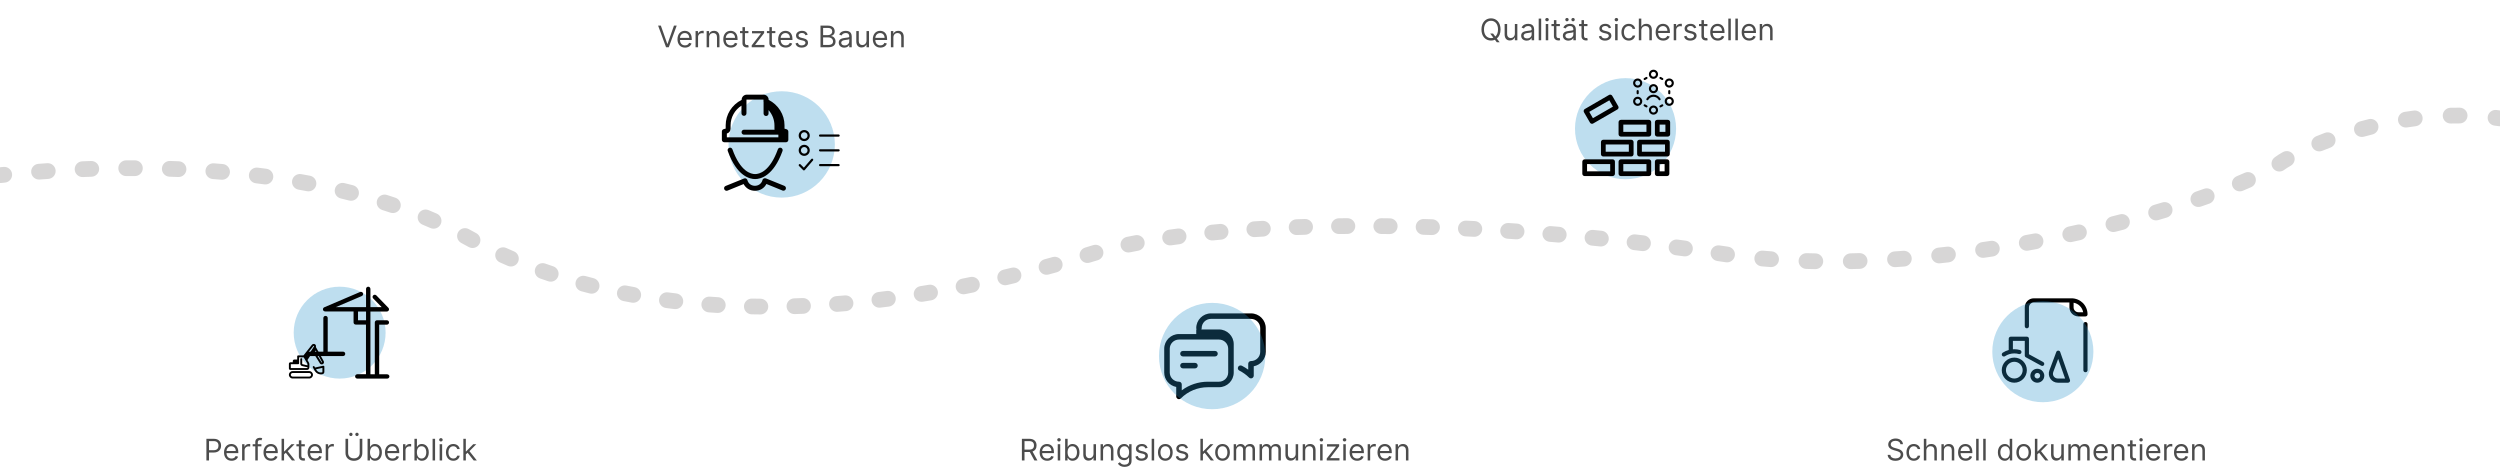 <?xml version="1.0" encoding="UTF-8"?> <svg xmlns="http://www.w3.org/2000/svg" width="1428" height="270" viewBox="0 0 1428 270" fill="none"><g clip-path="url(#clip0_604_1841)"><path d="M-0.475 95.595C-2.946 95.857 -4.737 98.073 -4.475 100.544C-4.213 103.016 -1.997 104.807 0.475 104.545L-0.475 95.595ZM267.783 136.003L265.612 139.945L267.783 136.003ZM623.5 145L624.828 149.3L624.828 149.3L623.5 145ZM984 145L984.662 140.549L984 145ZM1304.01 92.085L1301.68 88.231L1301.52 88.332L1301.36 88.446L1304.01 92.085ZM1427.38 72.087C1429.84 72.431 1432.11 70.715 1432.46 68.254C1432.8 65.793 1431.09 63.518 1428.62 63.173L1427.38 72.087ZM2.878 104.294C5.35 104.041 7.149 101.831 6.895 99.359C6.642 96.886 4.432 95.088 1.96 95.341L2.878 104.294ZM21.968 93.574C19.49 93.758 17.63 95.917 17.814 98.395C17.999 100.874 20.157 102.734 22.636 102.549L21.968 93.574ZM27.59 102.198C30.069 102.031 31.944 99.885 31.777 97.405C31.609 94.926 29.464 93.051 26.984 93.219L27.59 102.198ZM46.988 92.143C44.505 92.243 42.572 94.336 42.672 96.819C42.771 99.303 44.865 101.235 47.348 101.136L46.988 92.143ZM52.288 100.955C54.772 100.873 56.719 98.793 56.637 96.309C56.555 93.825 54.475 91.878 51.991 91.96L52.288 100.955ZM72.067 91.581C69.581 91.592 67.576 93.616 67.587 96.101C67.598 98.586 69.622 100.592 72.107 100.581L72.067 91.581ZM77.04 100.576C79.525 100.583 81.546 98.574 81.553 96.089C81.56 93.604 79.551 91.583 77.065 91.576L77.04 100.576ZM97.139 91.937C94.655 91.854 92.574 93.8 92.491 96.284C92.407 98.768 94.354 100.849 96.838 100.932L97.139 91.937ZM101.78 101.117C104.263 101.221 106.359 99.291 106.462 96.808C106.566 94.325 104.636 92.228 102.153 92.125L101.78 101.117ZM122.2 93.292C119.722 93.105 117.561 94.963 117.375 97.441C117.188 99.919 119.045 102.08 121.524 102.267L122.2 93.292ZM126.465 102.661C128.941 102.87 131.118 101.032 131.327 98.556C131.536 96.079 129.698 93.902 127.222 93.693L126.465 102.661ZM147.212 95.756C144.745 95.453 142.5 97.208 142.197 99.675C141.895 102.141 143.649 104.386 146.116 104.689L147.212 95.756ZM151.006 105.314C153.47 105.641 155.732 103.91 156.06 101.446C156.387 98.982 154.655 96.72 152.192 96.392L151.006 105.314ZM172.081 99.466C169.634 99.032 167.299 100.665 166.865 103.112C166.432 105.559 168.064 107.894 170.512 108.328L172.081 99.466ZM175.364 109.216C177.806 109.678 180.16 108.072 180.622 105.63C181.084 103.188 179.478 100.834 177.036 100.373L175.364 109.216ZM196.74 104.598C194.324 104.016 191.893 105.502 191.311 107.918C190.728 110.334 192.214 112.765 194.63 113.348L196.74 104.598ZM199.407 114.534C201.815 115.149 204.265 113.695 204.881 111.287C205.496 108.879 204.042 106.429 201.634 105.814L199.407 114.534ZM221.046 111.367C218.678 110.612 216.147 111.921 215.393 114.289C214.638 116.657 215.947 119.188 218.315 119.942L221.046 111.367ZM222.982 121.469C225.338 122.261 227.889 120.993 228.681 118.637C229.472 116.281 228.204 113.73 225.848 112.938L222.982 121.469ZM244.803 120.023C242.507 119.072 239.874 120.162 238.923 122.458C237.972 124.754 239.062 127.386 241.358 128.338L244.803 120.023ZM245.867 130.255C248.144 131.249 250.797 130.208 251.791 127.93C252.785 125.652 251.744 123 249.466 122.006L245.867 130.255ZM267.725 130.85C265.535 129.675 262.807 130.498 261.632 132.688C260.457 134.878 261.279 137.606 263.469 138.781L267.725 130.85ZM267.779 141.126C269.967 142.304 272.696 141.486 273.875 139.298C275.054 137.11 274.235 134.381 272.047 133.202L267.779 141.126ZM289.22 141.666C286.953 140.647 284.289 141.658 283.27 143.925C282.251 146.192 283.262 148.855 285.529 149.874L289.22 141.666ZM290.061 151.865C292.345 152.845 294.991 151.788 295.971 149.504C296.951 147.22 295.894 144.574 293.61 143.594L290.061 151.865ZM311.472 150.565C309.129 149.737 306.558 150.966 305.73 153.309C304.902 155.652 306.131 158.223 308.474 159.051L311.472 150.565ZM313.138 160.657C315.494 161.448 318.046 160.179 318.836 157.823C319.627 155.467 318.359 152.916 316.002 152.125L313.138 160.657ZM334.382 157.678C331.982 157.031 329.512 158.45 328.864 160.85C328.217 163.249 329.636 165.719 332.036 166.367L334.382 157.678ZM336.81 167.619C339.218 168.233 341.668 166.777 342.281 164.369C342.894 161.96 341.439 159.511 339.031 158.898L336.81 167.619ZM357.781 163.121C355.342 162.641 352.976 164.228 352.496 166.667C352.016 169.105 353.604 171.471 356.042 171.951L357.781 163.121ZM360.889 172.872C363.334 173.32 365.679 171.702 366.127 169.257C366.575 166.813 364.956 164.468 362.511 164.02L360.889 172.872ZM381.531 167.007C379.067 166.683 376.807 168.417 376.482 170.881C376.157 173.345 377.892 175.606 380.356 175.93L381.531 167.007ZM385.223 176.542C387.691 176.837 389.93 175.075 390.225 172.608C390.52 170.14 388.759 167.9 386.291 167.605L385.223 176.542ZM405.472 169.446C402.993 169.265 400.837 171.127 400.656 173.606C400.475 176.085 402.338 178.241 404.817 178.422L405.472 169.446ZM409.72 178.752C412.2 178.906 414.336 177.02 414.489 174.539C414.643 172.059 412.757 169.923 410.276 169.77L409.72 178.752ZM429.539 170.548C427.055 170.5 425.001 172.475 424.953 174.96C424.905 177.445 426.88 179.498 429.365 179.547L429.539 170.548ZM434.286 179.617C436.771 179.64 438.804 177.644 438.827 175.159C438.85 172.674 436.854 170.64 434.369 170.617L434.286 179.617ZM453.655 170.414C451.171 170.488 449.217 172.562 449.292 175.046C449.366 177.53 451.44 179.484 453.924 179.409L453.655 170.414ZM458.847 179.239C461.33 179.141 463.264 177.048 463.166 174.565C463.068 172.081 460.975 170.148 458.492 170.246L458.847 179.239ZM477.754 169.132C475.276 169.32 473.419 171.481 473.607 173.959C473.795 176.438 475.957 178.294 478.435 178.106L477.754 169.132ZM483.344 177.712C485.821 177.502 487.658 175.324 487.448 172.848C487.238 170.371 485.061 168.534 482.584 168.744L483.344 177.712ZM501.787 166.785C499.319 167.079 497.556 169.317 497.85 171.785C498.144 174.253 500.382 176.016 502.85 175.722L501.787 166.785ZM507.735 175.12C510.2 174.807 511.945 172.553 511.631 170.088C511.317 167.623 509.064 165.879 506.598 166.192L507.735 175.12ZM525.715 163.447C523.261 163.839 521.589 166.146 521.981 168.601C522.373 171.055 524.68 172.727 527.134 172.335L525.715 163.447ZM531.985 171.541C534.436 171.13 536.09 168.81 535.679 166.359C535.269 163.908 532.949 162.254 530.497 162.665L531.985 171.541ZM549.508 159.185C547.07 159.668 545.486 162.037 545.97 164.474C546.453 166.912 548.821 168.496 551.259 168.013L549.508 159.185ZM556.068 167.041C558.502 166.54 560.069 164.16 559.568 161.726C559.067 159.292 556.687 157.725 554.253 158.226L556.068 167.041ZM573.143 154.057C570.724 154.626 569.225 157.049 569.794 159.468C570.364 161.887 572.786 163.387 575.206 162.817L573.143 154.057ZM579.966 161.679C582.381 161.093 583.864 158.66 583.278 156.245C582.692 153.83 580.26 152.347 577.844 152.933L579.966 161.679ZM596.604 148.115C594.205 148.765 592.787 151.236 593.437 153.635C594.087 156.034 596.559 157.451 598.958 156.801L596.604 148.115ZM603.665 155.509C606.059 154.844 607.461 152.363 606.795 149.969C606.13 147.574 603.649 146.172 601.255 146.838L603.665 155.509ZM619.847 141.414C617.47 142.14 616.132 144.656 616.857 147.033C617.583 149.409 620.099 150.748 622.476 150.022L619.847 141.414ZM627.032 148.636C629.417 147.937 630.783 145.436 630.083 143.052C629.384 140.667 626.883 139.301 624.498 140L627.032 148.636ZM643.646 135.315C641.212 135.814 639.643 138.192 640.142 140.627C640.641 143.061 643.019 144.63 645.454 144.131L643.646 135.315ZM650.174 143.201C652.616 142.739 654.221 140.385 653.759 137.943C653.297 135.501 650.942 133.896 648.501 134.358L650.174 143.201ZM667.749 131.213C665.288 131.559 663.573 133.834 663.919 136.295C664.264 138.757 666.54 140.472 669.001 140.126L667.749 131.213ZM673.792 139.478C676.256 139.156 677.993 136.898 677.672 134.433C677.35 131.969 675.092 130.232 672.628 130.553L673.792 139.478ZM691.976 128.369C689.502 128.609 687.691 130.808 687.93 133.282C688.169 135.755 690.368 137.567 692.842 137.328L691.976 128.369ZM697.6 136.885C700.075 136.664 701.902 134.478 701.681 132.002C701.46 129.527 699.274 127.7 696.798 127.921L697.6 136.885ZM716.197 126.447C713.716 126.604 711.833 128.742 711.99 131.222C712.147 133.703 714.285 135.586 716.765 135.429L716.197 126.447ZM721.603 135.137C724.084 134.995 725.98 132.868 725.837 130.387C725.695 127.906 723.568 126.01 721.087 126.152L721.603 135.137ZM740.48 125.253C737.996 125.342 736.055 127.427 736.144 129.911C736.233 132.395 738.318 134.336 740.802 134.247L740.48 125.253ZM745.606 134.087C748.091 134.01 750.042 131.934 749.966 129.45C749.889 126.966 747.813 125.015 745.329 125.091L745.606 134.087ZM764.767 124.677C762.282 124.707 760.292 126.746 760.321 129.231C760.351 131.716 762.39 133.707 764.875 133.677L764.767 124.677ZM769.666 133.63C772.151 133.611 774.15 131.58 774.131 129.095C774.112 126.61 772.082 124.611 769.597 124.63L769.666 133.63ZM789.037 124.647C786.551 124.624 784.518 126.62 784.495 129.106C784.472 131.591 786.468 133.624 788.953 133.647L789.037 124.647ZM793.746 133.701C796.231 133.734 798.272 131.746 798.305 129.261C798.338 126.776 796.35 124.735 793.865 124.702L793.746 133.701ZM813.284 125.111C810.8 125.04 808.728 126.996 808.656 129.48C808.585 131.964 810.541 134.036 813.025 134.108L813.284 125.111ZM817.831 134.255C820.315 134.336 822.394 132.388 822.475 129.904C822.556 127.42 820.608 125.341 818.124 125.26L817.831 134.255ZM837.511 126.034C835.029 125.917 832.921 127.834 832.804 130.317C832.687 132.799 834.605 134.907 837.087 135.024L837.511 126.034ZM841.914 135.26C844.397 135.386 846.511 133.476 846.637 130.994C846.763 128.512 844.853 126.398 842.371 126.272L841.914 135.26ZM861.72 127.389C859.24 127.229 857.099 129.109 856.939 131.589C856.778 134.069 858.659 136.21 861.139 136.371L861.72 127.389ZM865.963 136.691C868.442 136.86 870.589 134.987 870.758 132.507C870.927 130.028 869.054 127.881 866.574 127.712L865.963 136.691ZM885.911 129.161C883.434 128.959 881.262 130.803 881.06 133.28C880.858 135.757 882.702 137.929 885.179 138.131L885.911 129.161ZM889.977 138.531C892.453 138.741 894.631 136.904 894.842 134.428C895.052 131.952 893.215 129.774 890.739 129.563L889.977 138.531ZM910.075 131.335C907.602 131.092 905.4 132.9 905.157 135.374C904.914 137.847 906.722 140.049 909.195 140.292L910.075 131.335ZM913.976 140.77C916.449 141.021 918.657 139.22 918.908 136.747C919.159 134.275 917.358 132.067 914.885 131.816L913.976 140.77ZM934.167 133.9C931.698 133.617 929.467 135.389 929.184 137.858C928.901 140.327 930.673 142.558 933.142 142.841L934.167 133.9ZM937.946 143.399C940.414 143.69 942.651 141.925 942.942 139.457C943.233 136.989 941.468 134.752 938.999 134.461L937.946 143.399ZM958.237 136.854C955.772 136.531 953.513 138.268 953.191 140.732C952.868 143.196 954.605 145.455 957.069 145.778L958.237 136.854ZM961.842 146.41C964.305 146.741 966.57 145.012 966.9 142.548C967.231 140.085 965.502 137.821 963.039 137.49L961.842 146.41ZM982.254 140.193C979.795 139.831 977.509 141.531 977.147 143.989C976.785 146.448 978.485 148.735 980.944 149.097L982.254 140.193ZM985.863 149.818C988.324 150.166 990.601 148.453 990.95 145.993C991.298 143.532 989.585 141.255 987.125 140.906L985.863 149.818ZM1007 143.17C1004.52 142.953 1002.34 144.784 1002.12 147.26C1001.9 149.736 1003.73 151.919 1006.21 152.136L1007 143.17ZM1011.31 152.55C1013.78 152.737 1015.95 150.879 1016.13 148.401C1016.32 145.923 1014.46 143.762 1011.98 143.576L1011.31 152.55ZM1031.99 144.614C1029.51 144.541 1027.43 146.496 1027.36 148.98C1027.29 151.464 1029.24 153.537 1031.73 153.61L1031.99 144.614ZM1036.83 153.734C1039.31 153.78 1041.37 151.804 1041.41 149.319C1041.46 146.834 1039.48 144.782 1037 144.735L1036.83 153.734ZM1057.06 144.707C1054.58 144.759 1052.6 146.816 1052.66 149.301C1052.71 151.785 1054.76 153.757 1057.25 153.705L1057.06 144.707ZM1062.35 153.575C1064.83 153.499 1066.79 151.425 1066.71 148.94C1066.64 146.456 1064.56 144.503 1062.08 144.579L1062.35 153.575ZM1082.13 143.611C1079.65 143.774 1077.78 145.916 1077.94 148.396C1078.1 150.876 1080.24 152.755 1082.72 152.592L1082.13 143.611ZM1087.81 152.236C1090.29 152.052 1092.15 149.894 1091.97 147.415C1091.78 144.937 1089.63 143.077 1087.15 143.26L1087.81 152.236ZM1107.16 141.451C1104.69 141.714 1102.9 143.93 1103.16 146.402C1103.42 148.873 1105.64 150.664 1108.11 150.401L1107.16 141.451ZM1113.18 149.842C1115.65 149.56 1117.42 147.33 1117.14 144.861C1116.86 142.391 1114.63 140.618 1112.16 140.9L1113.18 149.842ZM1132.09 138.324C1129.63 138.678 1127.92 140.96 1128.28 143.42C1128.63 145.88 1130.92 147.586 1133.38 147.232L1132.09 138.324ZM1138.42 146.485C1140.88 146.113 1142.57 143.819 1142.2 141.362C1141.83 138.905 1139.53 137.214 1137.08 137.587L1138.42 146.485ZM1156.9 134.298C1154.45 134.738 1152.83 137.079 1153.27 139.525C1153.71 141.97 1156.05 143.596 1158.5 143.155L1156.9 134.298ZM1163.53 142.23C1165.97 141.772 1167.58 139.421 1167.12 136.978C1166.66 134.535 1164.31 132.926 1161.87 133.384L1163.53 142.23ZM1181.58 129.409C1179.15 129.934 1177.61 132.329 1178.13 134.758C1178.66 137.187 1181.05 138.731 1183.48 138.207L1181.58 129.409ZM1188.47 137.112C1190.89 136.571 1192.42 134.166 1191.88 131.74C1191.34 129.314 1188.93 127.787 1186.51 128.328L1188.47 137.112ZM1206.08 123.673C1203.67 124.282 1202.21 126.729 1202.82 129.139C1203.43 131.548 1205.87 133.008 1208.28 132.398L1206.08 123.673ZM1213.19 131.14C1215.6 130.513 1217.04 128.056 1216.41 125.651C1215.78 123.246 1213.33 121.804 1210.92 122.43L1213.19 131.14ZM1230.3 117.071C1227.92 117.771 1226.55 120.271 1227.25 122.656C1227.95 125.041 1230.45 126.407 1232.83 125.707L1230.3 117.071ZM1237.75 124.244C1240.13 123.525 1241.47 121.014 1240.75 118.635C1240.03 116.256 1237.52 114.91 1235.14 115.629L1237.75 124.244ZM1254.26 109.478C1251.9 110.284 1250.65 112.844 1251.46 115.195C1252.27 117.545 1254.83 118.797 1257.18 117.99L1254.26 109.478ZM1261.98 116.313C1264.32 115.481 1265.55 112.908 1264.71 110.566C1263.88 108.225 1261.31 107 1258.97 107.832L1261.98 116.313ZM1277.63 100.659C1275.34 101.62 1274.26 104.257 1275.22 106.549C1276.18 108.841 1278.82 109.92 1281.11 108.96L1277.63 100.659ZM1285.86 106.913C1288.14 105.907 1289.16 103.249 1288.16 100.977C1287.15 98.704 1284.49 97.677 1282.22 98.682L1285.86 106.913ZM1299.53 89.707C1297.45 91.067 1296.86 93.856 1298.22 95.936C1299.58 98.016 1302.37 98.6 1304.45 97.24L1299.53 89.707ZM1308.43 94.71C1310.6 93.485 1311.36 90.739 1310.13 88.577C1308.9 86.415 1306.16 85.655 1304 86.88L1308.43 94.71ZM1323.08 77.806C1320.77 78.742 1319.67 81.367 1320.6 83.669C1321.54 85.972 1324.16 87.08 1326.46 86.145L1323.08 77.806ZM1331.15 84.308C1333.48 83.43 1334.65 80.833 1333.77 78.508C1332.89 76.183 1330.3 75.011 1327.97 75.889L1331.15 84.308ZM1347.91 69.396C1345.52 70.057 1344.11 72.535 1344.77 74.931C1345.43 77.327 1347.91 78.733 1350.3 78.072L1347.91 69.396ZM1355.17 76.789C1357.58 76.183 1359.04 73.738 1358.44 71.328C1357.83 68.917 1355.39 67.455 1352.98 68.061L1355.17 76.789ZM1373.54 63.894C1371.08 64.271 1369.4 66.569 1369.78 69.025C1370.15 71.481 1372.45 73.167 1374.91 72.789L1373.54 63.894ZM1379.89 72.086C1382.35 71.769 1384.09 69.514 1383.78 67.049C1383.46 64.584 1381.2 62.843 1378.74 63.16L1379.89 72.086ZM1399.69 61.552C1397.21 61.611 1395.24 63.672 1395.3 66.156C1395.36 68.641 1397.42 70.608 1399.91 70.55L1399.69 61.552ZM1404.92 70.502C1407.4 70.513 1409.43 68.507 1409.44 66.022C1409.45 63.536 1407.44 61.513 1404.96 61.502L1404.92 70.502ZM1426 62.827C1423.53 62.521 1421.29 64.273 1420.98 66.739C1420.68 69.206 1422.43 71.453 1424.89 71.759L1426 62.827ZM0.475 104.545C1.253 104.462 2.054 104.379 2.878 104.294L1.96 95.341C1.126 95.427 0.314 95.511 -0.475 95.595L0.475 104.545ZM22.636 102.549C24.248 102.43 25.9 102.312 27.59 102.198L26.984 93.219C25.273 93.334 23.601 93.453 21.968 93.574L22.636 102.549ZM47.348 101.136C48.973 101.071 50.62 101.011 52.288 100.955L51.991 91.96C50.301 92.016 48.634 92.077 46.988 92.143L47.348 101.136ZM72.107 100.581C73.738 100.573 75.383 100.572 77.04 100.576L77.065 91.576C75.385 91.572 73.719 91.573 72.067 91.581L72.107 100.581ZM96.838 100.932C98.476 100.987 100.124 101.049 101.78 101.117L102.153 92.125C100.473 92.055 98.801 91.993 97.139 91.937L96.838 100.932ZM121.524 102.267C123.165 102.39 124.813 102.522 126.465 102.661L127.222 93.693C125.542 93.552 123.869 93.418 122.2 93.292L121.524 102.267ZM146.116 104.689C147.744 104.889 149.374 105.097 151.006 105.314L152.192 96.392C150.529 96.171 148.869 95.959 147.212 95.756L146.116 104.689ZM170.512 108.328C172.13 108.614 173.747 108.91 175.364 109.216L177.036 100.373C175.384 100.06 173.733 99.758 172.081 99.466L170.512 108.328ZM194.63 113.348C196.225 113.732 197.817 114.128 199.407 114.534L201.634 105.814C200.005 105.397 198.374 104.992 196.74 104.598L194.63 113.348ZM218.315 119.942C219.876 120.439 221.432 120.948 222.982 121.469L225.848 112.938C224.252 112.402 222.652 111.878 221.046 111.367L218.315 119.942ZM241.358 128.338C242.868 128.963 244.372 129.602 245.867 130.255L249.466 122.006C247.919 121.331 246.364 120.67 244.803 120.023L241.358 128.338ZM263.469 138.781C264.186 139.165 264.9 139.553 265.612 139.945L269.953 132.062C269.213 131.654 268.47 131.25 267.725 130.85L263.469 138.781ZM265.612 139.945C266.332 140.342 267.054 140.735 267.779 141.126L272.047 133.202C271.347 132.825 270.649 132.445 269.953 132.062L265.612 139.945ZM285.529 149.874C287.03 150.549 288.541 151.213 290.061 151.865L293.61 143.594C292.137 142.962 290.673 142.319 289.22 141.666L285.529 149.874ZM308.474 159.051C310.02 159.597 311.575 160.133 313.138 160.657L316.002 152.125C314.484 151.615 312.973 151.095 311.472 150.565L308.474 159.051ZM332.036 166.367C333.619 166.795 335.211 167.212 336.81 167.619L339.031 158.898C337.473 158.501 335.924 158.095 334.382 157.678L332.036 166.367ZM356.042 171.951C357.651 172.268 359.267 172.575 360.889 172.872L362.511 164.02C360.928 163.729 359.351 163.43 357.781 163.121L356.042 171.951ZM380.356 175.93C381.972 176.143 383.595 176.347 385.223 176.542L386.291 167.605C384.698 167.415 383.112 167.215 381.531 167.007L380.356 175.93ZM404.817 178.422C406.446 178.541 408.08 178.651 409.72 178.752L410.276 169.77C408.669 169.67 407.068 169.562 405.472 169.446L404.817 178.422ZM429.365 179.547C431 179.578 432.641 179.602 434.286 179.617L434.369 170.617C432.754 170.603 431.144 170.579 429.539 170.548L429.365 179.547ZM453.924 179.409C455.561 179.36 457.202 179.304 458.847 179.239L458.492 170.246C456.875 170.309 455.263 170.365 453.655 170.414L453.924 179.409ZM478.435 178.106C480.068 177.982 481.704 177.851 483.344 177.712L482.584 168.744C480.97 168.88 479.36 169.01 477.754 169.132L478.435 178.106ZM502.85 175.722C504.475 175.529 506.103 175.328 507.735 175.12L506.598 166.192C504.991 166.397 503.387 166.595 501.787 166.785L502.85 175.722ZM527.134 172.335C528.748 172.077 530.365 171.813 531.985 171.541L530.497 162.665C528.9 162.933 527.306 163.193 525.715 163.447L527.134 172.335ZM551.259 168.013C552.86 167.695 554.463 167.371 556.068 167.041L554.253 158.226C552.669 158.552 551.087 158.872 549.508 159.185L551.259 168.013ZM575.206 162.817C576.79 162.444 578.377 162.065 579.966 161.679L577.844 152.933C576.275 153.314 574.708 153.688 573.143 154.057L575.206 162.817ZM598.958 156.801C600.525 156.377 602.094 155.946 603.665 155.509L601.255 146.838C599.702 147.27 598.152 147.695 596.604 148.115L598.958 156.801ZM622.476 150.022C623.259 149.783 624.043 149.542 624.828 149.3L622.172 140.7C621.397 140.94 620.622 141.178 619.847 141.414L622.476 150.022ZM624.828 149.3C625.549 149.077 626.284 148.856 627.032 148.636L624.498 140C623.711 140.231 622.935 140.465 622.172 140.7L624.828 149.3ZM645.454 144.131C646.995 143.815 648.568 143.505 650.174 143.201L648.501 134.358C646.851 134.671 645.233 134.989 643.646 135.315L645.454 144.131ZM669.001 140.126C670.576 139.905 672.173 139.689 673.792 139.478L672.628 130.553C670.98 130.768 669.354 130.988 667.749 131.213L669.001 140.126ZM692.842 137.328C694.412 137.176 695.998 137.028 697.6 136.885L696.798 127.921C695.175 128.066 693.568 128.216 691.976 128.369L692.842 137.328ZM716.765 135.429C718.365 135.328 719.978 135.23 721.603 135.137L721.087 126.152C719.444 126.246 717.814 126.345 716.197 126.447L716.765 135.429ZM740.802 134.247C742.393 134.19 743.995 134.136 745.606 134.087L745.329 125.091C743.703 125.141 742.086 125.195 740.48 125.253L740.802 134.247ZM764.875 133.677C766.464 133.658 768.061 133.642 769.666 133.63L769.597 124.63C767.979 124.642 766.369 124.658 764.767 124.677L764.875 133.677ZM788.953 133.647C790.544 133.662 792.141 133.68 793.746 133.701L793.865 124.702C792.249 124.68 790.639 124.662 789.037 124.647L788.953 133.647ZM813.025 134.108C814.621 134.154 816.223 134.203 817.831 134.255L818.124 125.26C816.505 125.207 814.891 125.158 813.284 125.111L813.025 134.108ZM837.087 135.024C838.691 135.099 840.3 135.178 841.914 135.26L842.371 126.272C840.746 126.189 839.126 126.11 837.511 126.034L837.087 135.024ZM861.139 136.371C862.742 136.474 864.35 136.581 865.963 136.691L866.574 127.712C864.952 127.601 863.334 127.494 861.72 127.389L861.139 136.371ZM885.179 138.131C886.774 138.261 888.374 138.395 889.977 138.531L890.739 129.563C889.126 129.426 887.517 129.292 885.911 129.161L885.179 138.131ZM909.195 140.292C910.785 140.448 912.379 140.608 913.976 140.77L914.885 131.816C913.279 131.653 911.675 131.492 910.075 131.335L909.195 140.292ZM933.142 142.841C934.741 143.024 936.342 143.21 937.946 143.399L938.999 134.461C937.386 134.271 935.775 134.084 934.167 133.9L933.142 142.841ZM957.069 145.778C958.658 145.986 960.249 146.197 961.842 146.41L963.039 137.49C961.436 137.275 959.835 137.063 958.237 136.854L957.069 145.778ZM980.944 149.097C981.741 149.214 982.539 149.332 983.338 149.451L984.662 140.549C983.859 140.429 983.056 140.311 982.254 140.193L980.944 149.097ZM983.338 149.451C984.178 149.576 985.02 149.698 985.863 149.818L987.125 140.906C986.303 140.79 985.482 140.671 984.662 140.549L983.338 149.451ZM1006.21 152.136C1007.91 152.284 1009.6 152.422 1011.31 152.55L1011.98 143.576C1010.32 143.451 1008.65 143.315 1007 143.17L1006.21 152.136ZM1031.73 153.61C1033.43 153.66 1035.13 153.702 1036.83 153.734L1037 144.735C1035.33 144.704 1033.66 144.663 1031.99 144.614L1031.73 153.61ZM1057.25 153.705C1058.95 153.67 1060.65 153.626 1062.35 153.575L1062.08 144.579C1060.41 144.629 1058.73 144.672 1057.06 144.707L1057.25 153.705ZM1082.72 152.592C1084.42 152.48 1086.12 152.361 1087.81 152.236L1087.15 143.26C1085.48 143.384 1083.81 143.501 1082.13 143.611L1082.72 152.592ZM1108.11 150.401C1109.8 150.221 1111.49 150.034 1113.18 149.842L1112.16 140.9C1110.49 141.09 1108.83 141.274 1107.16 141.451L1108.11 150.401ZM1133.38 147.232C1135.06 146.988 1136.75 146.739 1138.42 146.485L1137.08 137.587C1135.42 137.838 1133.76 138.083 1132.09 138.324L1133.38 147.232ZM1158.5 143.155C1160.18 142.851 1161.86 142.543 1163.53 142.23L1161.87 133.384C1160.22 133.693 1158.56 133.998 1156.9 134.298L1158.5 143.155ZM1183.48 138.207C1185.15 137.846 1186.81 137.481 1188.47 137.112L1186.51 128.328C1184.87 128.692 1183.23 129.053 1181.58 129.409L1183.48 138.207ZM1208.28 132.398C1209.93 131.982 1211.57 131.562 1213.19 131.14L1210.92 122.43C1209.32 122.847 1207.71 123.261 1206.08 123.673L1208.28 132.398ZM1232.83 125.707C1234.49 125.221 1236.13 124.734 1237.75 124.244L1235.14 115.629C1233.55 116.111 1231.93 116.592 1230.3 117.071L1232.83 125.707ZM1257.18 117.99C1258.81 117.431 1260.41 116.871 1261.98 116.313L1258.97 107.832C1257.43 108.38 1255.86 108.928 1254.26 109.478L1257.18 117.99ZM1281.11 108.96C1282.75 108.272 1284.33 107.589 1285.86 106.913L1282.22 98.682C1280.75 99.333 1279.22 99.993 1277.63 100.659L1281.11 108.96ZM1304.45 97.24C1305.23 96.73 1305.97 96.225 1306.66 95.723L1301.36 88.446C1300.81 88.849 1300.19 89.27 1299.53 89.707L1304.45 97.24ZM1306.33 95.938C1306.99 95.543 1307.69 95.133 1308.43 94.71L1304 86.88C1303.18 87.34 1302.41 87.791 1301.68 88.231L1306.33 95.938ZM1326.46 86.145C1327.97 85.531 1329.54 84.918 1331.15 84.308L1327.97 75.889C1326.29 76.525 1324.66 77.165 1323.08 77.806L1326.46 86.145ZM1350.3 78.072C1351.9 77.632 1353.52 77.204 1355.17 76.789L1352.98 68.061C1351.26 68.492 1349.57 68.938 1347.91 69.396L1350.3 78.072ZM1374.91 72.789C1376.55 72.536 1378.21 72.301 1379.89 72.086L1378.74 63.16C1376.99 63.385 1375.26 63.63 1373.54 63.894L1374.91 72.789ZM1399.91 70.55C1401.57 70.511 1403.24 70.494 1404.92 70.502L1404.96 61.502C1403.2 61.494 1401.44 61.511 1399.69 61.552L1399.91 70.55ZM1424.89 71.759C1425.72 71.861 1426.55 71.971 1427.38 72.087L1428.62 63.173C1427.75 63.051 1426.87 62.935 1426 62.827L1424.89 71.759Z" fill="#D7D6D6"></path><path d="M446.5 112.875C463.276 112.875 476.875 99.276 476.875 82.5C476.875 65.724 463.276 52.125 446.5 52.125C429.724 52.125 416.125 65.724 416.125 82.5C416.125 99.276 429.724 112.875 446.5 112.875Z" fill="#2691C8" fill-opacity="0.3"></path><path d="M426.566 54.063C424.953 54.063 423.624 55.391 423.624 56.958V57.053C418.024 59.853 414.511 65.454 414.511 71.576V73.427C414.511 73.427 414.511 73.475 414.416 73.475L413.372 73.759C412.755 73.949 412.328 74.471 412.328 75.136V79.834C412.328 80.641 412.945 81.258 413.752 81.258H448.873C449.68 81.306 450.297 80.641 450.297 79.882V75.183C450.297 74.566 449.87 73.996 449.253 73.806L448.209 73.522C448.161 73.522 448.114 73.475 448.114 73.475V71.576C448.114 65.454 444.555 59.853 439.049 57.053V56.958C439.049 55.344 437.72 54.063 436.106 54.063H426.566ZM426.472 56.911H436.011C436.106 56.911 436.106 56.958 436.106 56.958V58.002C436.106 58.097 436.106 58.192 436.153 58.287V64.837C436.153 65.644 436.77 66.261 437.577 66.261C438.384 66.261 439.001 65.644 439.001 64.837V62.89C441.136 65.311 442.371 68.396 442.371 71.671V73.522C442.371 73.712 442.418 73.902 442.418 74.092H425C424.193 74.092 423.576 74.709 423.576 75.516C423.576 76.323 424.193 76.94 425 76.94H444.602V78.458H415.176V76.275C416.457 75.942 417.312 74.756 417.312 73.475V71.576C417.312 67.02 419.685 62.796 423.529 60.328V64.742C423.529 65.549 424.146 66.165 424.953 66.165C425.76 66.165 426.377 65.549 426.377 64.742V56.958C426.377 56.91 426.424 56.911 426.472 56.911ZM417.095 84.344C416.914 84.337 416.73 84.367 416.552 84.438C415.793 84.723 415.413 85.53 415.698 86.242C420.871 100.717 428.322 102.283 431.312 102.283C434.303 102.283 441.754 100.717 446.975 86.242C447.259 85.482 446.832 84.675 446.12 84.438C445.36 84.153 444.554 84.58 444.317 85.292C439.713 98.059 433.686 99.435 431.312 99.435C428.939 99.435 422.911 98.059 418.355 85.292C418.142 84.723 417.635 84.366 417.095 84.344ZM436.723 101.808C436.676 101.808 436.628 101.809 436.581 101.857C436.533 101.857 436.486 101.904 436.439 101.904C436.391 101.904 436.343 101.951 436.296 101.951C436.248 101.951 436.201 101.999 436.153 101.999C436.106 101.999 436.059 102.046 436.059 102.094C436.011 102.141 435.964 102.141 435.964 102.188L435.869 102.283C435.821 102.33 435.821 102.378 435.774 102.378C435.726 102.426 435.726 102.473 435.678 102.473C435.631 102.521 435.631 102.568 435.631 102.616C435.631 102.616 435.631 102.663 435.584 102.663V102.757C435.584 102.805 435.584 102.805 435.537 102.853C434.872 105.273 432.832 106.128 431.218 106.128C429.557 106.128 427.563 105.273 426.898 102.853C426.898 102.805 426.899 102.806 426.851 102.806V102.71C426.851 102.71 426.851 102.663 426.804 102.663C426.804 102.616 426.756 102.568 426.756 102.52C426.756 102.473 426.708 102.426 426.661 102.426C426.613 102.378 426.614 102.331 426.566 102.331L426.472 102.236C426.424 102.188 426.377 102.188 426.377 102.141L426.282 102.046C426.234 101.998 426.187 101.999 426.139 101.999C426.092 101.999 426.044 101.951 426.044 101.951C425.997 101.951 425.949 101.904 425.902 101.904C425.854 101.904 425.807 101.904 425.807 101.857H425.38C425.332 101.857 425.284 101.856 425.237 101.904H425.19C425.143 101.904 425.143 101.904 425.095 101.951H425L414.464 106.223C413.752 106.507 413.372 107.362 413.704 108.074C413.942 108.643 414.463 108.976 415.033 108.976C415.223 108.976 415.414 108.928 415.556 108.88L424.762 105.13C425.996 107.504 428.418 108.976 431.218 108.976C434.161 108.976 436.533 107.504 437.767 105.084L446.975 108.833C447.164 108.928 447.354 108.927 447.497 108.927C448.066 108.927 448.588 108.596 448.826 108.027C449.11 107.315 448.779 106.46 448.067 106.175L437.53 101.904H437.435C437.388 101.904 437.387 101.904 437.34 101.857H437.293C437.245 101.857 437.198 101.856 437.151 101.808H436.723Z" fill="black"></path><path d="M478.991 76.805H468.444C468.086 76.805 467.812 77.079 467.812 77.438C467.812 77.796 468.086 78.07 468.444 78.07H478.991C479.35 78.07 479.624 77.796 479.624 77.438C479.624 77.079 479.35 76.805 478.991 76.805ZM478.991 85.242H468.444C468.086 85.242 467.812 85.516 467.812 85.875C467.812 86.234 468.086 86.508 468.444 86.508H478.991C479.35 86.508 479.624 86.234 479.624 85.875C479.624 85.516 479.35 85.242 478.991 85.242ZM478.991 93.68H468.444C468.086 93.68 467.812 93.954 467.812 94.312C467.812 94.671 468.086 94.945 468.444 94.945H478.991C479.35 94.945 479.624 94.671 479.624 94.312C479.624 93.954 479.35 93.68 478.991 93.68ZM459.374 80.602C461.125 80.602 462.538 79.188 462.538 77.438C462.538 75.687 461.125 74.273 459.374 74.273C457.623 74.273 456.21 75.687 456.21 77.438C456.21 79.188 457.623 80.602 459.374 80.602ZM459.374 75.539C460.429 75.539 461.272 76.383 461.272 77.438C461.272 78.492 460.429 79.336 459.374 79.336C458.319 79.336 457.476 78.492 457.476 77.438C457.476 76.383 458.319 75.539 459.374 75.539ZM459.374 89.039C461.125 89.039 462.538 87.626 462.538 85.875C462.538 84.124 461.125 82.711 459.374 82.711C457.623 82.711 456.21 84.124 456.21 85.875C456.21 87.626 457.623 89.039 459.374 89.039ZM459.374 83.977C460.429 83.977 461.272 84.82 461.272 85.875C461.272 86.93 460.429 87.773 459.374 87.773C458.319 87.773 457.476 86.93 457.476 85.875C457.476 84.82 458.319 83.977 459.374 83.977ZM456.4 94.798L458.741 97.16C458.868 97.287 459.015 97.35 459.184 97.35H459.205C459.374 97.35 459.543 97.266 459.669 97.139L464.373 91.655C464.605 91.38 464.563 90.98 464.31 90.769C464.036 90.537 463.635 90.579 463.424 90.832L459.163 95.768L457.286 93.891C457.033 93.638 456.632 93.638 456.4 93.891C456.147 94.144 456.147 94.545 456.4 94.798Z" fill="black"></path><path d="M928.509 102.383C944.456 102.383 957.384 89.456 957.384 73.508C957.384 57.561 944.456 44.633 928.509 44.633C912.562 44.633 899.634 57.561 899.634 73.508C899.634 89.456 912.562 102.383 928.509 102.383Z" fill="#2691C8" fill-opacity="0.3"></path><path d="M919.834 54.059C919.565 54.042 919.303 54.102 919.067 54.237L905.261 62.268C904.945 62.448 904.719 62.719 904.629 63.08C904.539 63.441 904.584 63.801 904.764 64.117L908.193 70.028C908.464 70.48 908.915 70.705 909.366 70.705C909.592 70.705 909.818 70.66 910.043 70.524L923.849 62.538C924.164 62.358 924.39 62.042 924.481 61.726C924.571 61.41 924.526 61.005 924.346 60.689L920.916 54.733C920.735 54.417 920.42 54.192 920.104 54.102C920.014 54.079 919.923 54.065 919.834 54.059ZM919.247 57.305L921.322 60.914L909.862 67.501L907.787 63.892L919.247 57.305ZM925.879 68.449C925.112 68.449 924.525 69.036 924.525 69.803V76.66C924.525 77.427 925.112 78.014 925.879 78.014H941.806C942.573 78.014 943.159 77.427 943.159 76.66V69.803C943.159 69.036 942.573 68.449 941.806 68.449H925.879ZM946.633 68.449C945.866 68.449 945.279 69.036 945.279 69.803V76.66C945.279 77.427 945.866 78.014 946.633 78.014H952.634C953.401 78.014 953.987 77.427 953.987 76.66V69.803C953.987 69.036 953.401 68.449 952.634 68.449H946.633ZM927.232 71.156H940.452V75.307H927.232V71.156ZM947.986 71.156H951.28V75.307H947.986V71.156ZM915.818 79.818C915.051 79.818 914.465 80.405 914.465 81.172V88.029C914.465 88.796 915.051 89.383 915.818 89.383H931.744C932.511 89.383 933.098 88.796 933.098 88.029V81.172C933.098 80.45 932.511 79.818 931.744 79.818H915.818ZM936.481 79.818C935.714 79.818 935.128 80.405 935.128 81.172V88.029C935.128 88.796 935.714 89.383 936.481 89.383H952.408C953.175 89.383 953.762 88.796 953.762 88.029V81.172C953.762 80.405 953.175 79.818 952.408 79.818H936.481ZM917.172 82.525H930.391V86.676H917.172V82.525ZM937.835 82.525H951.055V86.676H937.835V82.525ZM905.171 91.008C904.449 91.008 903.817 91.639 903.817 92.361V99.219C903.817 99.986 904.404 100.572 905.171 100.572H921.097C921.864 100.572 922.45 99.986 922.45 99.219V92.361C922.45 91.594 921.864 91.008 921.097 91.008H905.171ZM925.879 91.008C925.157 91.008 924.525 91.639 924.525 92.361V99.219C924.525 99.986 925.112 100.572 925.879 100.572H941.806C942.573 100.572 943.159 99.986 943.159 99.219V92.361C943.159 91.594 942.573 91.008 941.806 91.008H925.879ZM946.633 91.008C945.866 91.008 945.279 91.594 945.279 92.361V99.219C945.279 99.986 945.866 100.572 946.633 100.572H952.183C952.95 100.572 953.536 99.986 953.536 99.219V92.361C953.536 91.594 952.95 91.008 952.183 91.008H946.633ZM906.524 93.715H919.743V97.865H906.524V93.715ZM927.232 93.715H940.452V97.865H927.232V93.715ZM947.986 93.715H950.829V97.865H947.986V93.715Z" fill="black"></path><path d="M935.44 53.854C935.099 53.854 934.838 53.593 934.838 53.252V52.049C934.838 51.708 935.099 51.447 935.44 51.447C935.781 51.447 936.041 51.708 936.041 52.049V53.252C936.041 53.593 935.761 53.854 935.44 53.854ZM940.473 61.373C940.373 61.373 940.272 61.353 940.172 61.293L939.129 60.691C938.849 60.531 938.748 60.15 938.909 59.869C939.069 59.589 939.45 59.488 939.731 59.649L940.774 60.25C941.054 60.411 941.155 60.792 940.994 61.072C940.874 61.273 940.673 61.373 940.473 61.373ZM948.454 61.373C948.253 61.373 948.053 61.273 947.932 61.072C947.772 60.792 947.872 60.411 948.153 60.25L949.196 59.649C949.476 59.488 949.857 59.589 950.018 59.869C950.178 60.15 950.078 60.531 949.797 60.691L948.754 61.293C948.654 61.353 948.554 61.373 948.454 61.373ZM953.487 53.854C953.146 53.854 952.885 53.593 952.885 53.252V52.049C952.885 51.708 953.146 51.447 953.487 51.447C953.828 51.447 954.088 51.708 954.088 52.049V53.252C954.088 53.593 953.828 53.854 953.487 53.854ZM949.496 45.733C949.396 45.733 949.296 45.712 949.196 45.652L948.153 45.051C947.872 44.89 947.772 44.509 947.932 44.229C948.093 43.948 948.474 43.848 948.754 44.008L949.797 44.61C950.078 44.77 950.178 45.151 950.018 45.432C949.917 45.632 949.697 45.733 949.496 45.733ZM939.43 45.733C939.23 45.733 939.029 45.632 938.909 45.432C938.748 45.151 938.849 44.77 939.129 44.61L940.172 44.008C940.453 43.848 940.834 43.948 940.994 44.229C941.155 44.509 941.054 44.89 940.774 45.051L939.731 45.652C939.631 45.712 939.53 45.733 939.43 45.733ZM944.463 45.031C943.019 45.031 941.856 43.868 941.856 42.424C941.856 40.98 943.019 39.817 944.463 39.817C945.907 39.817 947.07 40.98 947.07 42.424C947.07 43.868 945.907 45.031 944.463 45.031ZM944.463 41.02C943.681 41.02 943.06 41.642 943.06 42.424C943.06 43.206 943.681 43.828 944.463 43.828C945.245 43.828 945.867 43.206 945.867 42.424C945.867 41.642 945.245 41.02 944.463 41.02ZM944.463 65.484C943.019 65.484 941.856 64.321 941.856 62.877C941.856 61.433 943.019 60.27 944.463 60.27C945.907 60.27 947.07 61.433 947.07 62.877C947.07 64.321 945.907 65.484 944.463 65.484ZM944.463 61.473C943.681 61.473 943.06 62.095 943.06 62.877C943.06 63.659 943.681 64.281 944.463 64.281C945.245 64.281 945.867 63.659 945.867 62.877C945.867 62.095 945.245 61.473 944.463 61.473ZM953.487 60.471C952.043 60.471 950.88 59.308 950.88 57.864C950.88 56.42 952.043 55.257 953.487 55.257C954.93 55.257 956.093 56.42 956.093 57.864C956.093 59.308 954.93 60.471 953.487 60.471ZM953.487 56.46C952.705 56.46 952.083 57.082 952.083 57.864C952.083 58.646 952.705 59.268 953.487 59.268C954.269 59.268 954.89 58.646 954.89 57.864C954.89 57.082 954.269 56.46 953.487 56.46ZM953.487 50.044C952.043 50.044 950.88 48.881 950.88 47.437C950.88 45.993 952.043 44.83 953.487 44.83C954.93 44.83 956.093 45.993 956.093 47.437C956.093 48.881 954.93 50.044 953.487 50.044ZM953.487 46.033C952.705 46.033 952.083 46.655 952.083 47.437C952.083 48.219 952.705 48.841 953.487 48.841C954.269 48.841 954.89 48.219 954.89 47.437C954.89 46.655 954.269 46.033 953.487 46.033ZM935.44 50.044C933.996 50.044 932.833 48.881 932.833 47.437C932.833 45.993 933.996 44.83 935.44 44.83C936.884 44.83 938.047 45.993 938.047 47.437C938.047 48.881 936.884 50.044 935.44 50.044ZM935.44 46.033C934.658 46.033 934.036 46.655 934.036 47.437C934.036 48.219 934.658 48.841 935.44 48.841C936.222 48.841 936.843 48.219 936.843 47.437C936.843 46.655 936.222 46.033 935.44 46.033ZM935.44 60.471C933.996 60.471 932.833 59.308 932.833 57.864C932.833 56.42 933.996 55.257 935.44 55.257C936.884 55.257 938.047 56.42 938.047 57.864C938.047 59.308 936.884 60.471 935.44 60.471ZM935.44 56.46C934.658 56.46 934.036 57.082 934.036 57.864C934.036 58.646 934.658 59.268 935.44 59.268C936.222 59.268 936.843 58.646 936.843 57.864C936.843 57.082 936.222 56.46 935.44 56.46ZM944.463 53.252C943.019 53.252 941.856 52.089 941.856 50.645C941.856 49.202 943.019 48.038 944.463 48.038C945.907 48.038 947.07 49.202 947.07 50.645C947.07 52.089 945.907 53.252 944.463 53.252ZM944.463 49.242C943.681 49.242 943.06 49.863 943.06 50.645C943.06 51.427 943.681 52.049 944.463 52.049C945.245 52.049 945.867 51.427 945.867 50.645C945.867 49.863 945.245 49.242 944.463 49.242ZM940.974 57.282C940.874 57.282 940.774 57.263 940.673 57.202C940.393 57.042 940.292 56.681 940.453 56.38C941.275 54.956 942.799 54.054 944.463 54.054C946.128 54.054 947.652 54.956 948.474 56.4C948.634 56.681 948.534 57.062 948.253 57.222C947.972 57.383 947.591 57.282 947.431 57.002C946.829 55.939 945.686 55.277 944.463 55.277C943.24 55.277 942.097 55.939 941.496 57.002C941.395 57.182 941.175 57.282 940.974 57.282Z" fill="black"></path><path d="M194.008 216.258C208.505 216.258 220.258 204.505 220.258 190.008C220.258 175.51 208.505 163.758 194.008 163.758C179.51 163.758 167.758 175.51 167.758 190.008C167.758 204.505 179.51 216.258 194.008 216.258Z" fill="#2691C8" fill-opacity="0.3"></path><path d="M179.244 196.435C178.833 196.419 178.417 196.594 178.144 196.947L173.349 203.017H170.305C169.995 203.017 169.758 203.254 169.758 203.564V205.369H168.099C167.625 205.369 167.242 205.752 167.242 206.226V206.937H165.894C165.402 206.937 165.019 207.32 165.019 207.794V210.455C165.019 210.929 165.401 211.312 165.875 211.312H175.373C176.102 211.312 176.703 210.71 176.703 209.981V208.067C176.703 207.702 176.612 207.338 176.412 207.01L175.628 205.643L178.654 200.994L182.701 207.538C182.938 207.939 183.357 208.158 183.795 208.158C184.013 208.158 184.232 208.103 184.433 207.994C185.016 207.648 185.235 206.882 184.907 206.299L180.422 198.223C180.641 197.676 180.459 197.038 179.948 196.674C179.736 196.523 179.491 196.445 179.244 196.435ZM179.148 197.542C179.205 197.535 179.265 197.549 179.31 197.585C179.401 197.658 179.438 197.786 179.365 197.895L175.792 203.382L175.591 203.036C175.464 202.835 175.318 202.653 175.154 202.489L179 197.622C179.037 197.576 179.091 197.549 179.148 197.542ZM180.313 200.21L183.959 206.828C183.995 206.901 183.977 207.01 183.904 207.046C183.813 207.101 183.722 207.064 183.667 206.973L179.875 200.884L180.313 200.21ZM170.852 204.111H173.331C173.422 204.111 173.495 204.166 173.55 204.239L175.482 207.557C175.573 207.703 175.628 207.885 175.628 208.067V208.687L172.839 208.031H172.821C172.711 208.012 172.62 207.903 172.62 207.794V205.132C172.62 204.822 172.383 204.585 172.073 204.585C171.763 204.585 171.526 204.822 171.526 205.132V207.775C171.526 208.413 171.982 208.96 172.602 209.088L175.646 209.799V209.999C175.646 210.127 175.537 210.236 175.409 210.236H166.112V208.031H170.305C170.615 208.031 170.852 207.794 170.852 207.484V204.111ZM184.72 208.895C184.679 208.893 184.638 208.896 184.597 208.905L179.967 209.927L179.657 209.361C179.511 209.106 179.182 208.997 178.909 209.161C178.654 209.307 178.545 209.635 178.709 209.908L179.784 211.822C180.495 213.08 181.826 213.864 183.284 213.864C183.612 213.864 183.94 213.827 184.25 213.736C184.852 213.59 185.271 213.062 185.271 212.442V209.452C185.271 209.288 185.198 209.124 185.071 209.033C184.961 208.951 184.842 208.9 184.72 208.895ZM184.159 210.127V212.442C184.159 212.551 184.086 212.643 183.977 212.679C183.74 212.734 183.503 212.77 183.266 212.77C182.209 212.77 181.242 212.205 180.732 211.294L180.532 210.929L184.159 210.127ZM167.133 211.968C165.966 211.968 165.019 212.916 165.019 214.083C165.019 215.249 165.966 216.197 167.133 216.197H176.649C177.816 216.197 178.763 215.249 178.763 214.083C178.763 212.916 177.816 211.968 176.649 211.968H167.133ZM167.133 213.062H176.649C177.214 213.062 177.67 213.518 177.67 214.083C177.67 214.648 177.214 215.103 176.649 215.103H167.133C166.568 215.103 166.112 214.648 166.112 214.083C166.112 213.518 166.568 213.062 167.133 213.062Z" fill="black"></path><path d="M210.418 163.76C209.71 163.718 209.084 164.302 209.084 165.011V175.435H191.821L206.666 169.098C207.333 168.806 207.625 168.054 207.291 167.387C206.999 166.762 206.249 166.554 205.623 166.804L185.234 175.518C184.65 175.769 184.316 176.436 184.524 177.062C184.691 177.562 185.233 177.896 185.775 177.896H201.954V184.15C201.954 184.859 202.496 185.401 203.205 185.401H209.043V213.756H204.164C203.497 213.756 202.871 214.256 202.83 214.923C202.788 215.632 203.372 216.258 204.081 216.258H221.177C221.886 216.258 222.47 215.674 222.428 214.923C222.386 214.297 221.803 213.798 221.094 213.798H216.59V185.443H220.968C221.677 185.443 222.219 184.901 222.219 184.192C222.219 183.483 221.677 182.941 220.968 182.941H215.297C214.63 182.941 214.088 183.525 214.088 184.192V213.798H211.586V177.937H220.927C221.302 177.937 221.635 177.812 221.885 177.52C222.344 177.02 222.303 176.269 221.844 175.811L214.964 168.722C214.463 168.222 213.629 168.222 213.129 168.764C212.67 169.264 212.712 170.056 213.213 170.515L218.008 175.435H211.586V165.094C211.586 164.427 211.086 163.802 210.418 163.76ZM204.498 177.937H209.084V182.941H204.498V177.937ZM185.942 180.439C185.233 180.439 184.691 180.981 184.691 181.69V200.871H175.935C175.226 200.871 174.684 201.413 174.684 202.122C174.684 202.831 175.226 203.373 175.935 203.373H195.95C196.658 203.373 197.201 202.831 197.201 202.122C197.201 201.413 196.658 200.871 195.95 200.871H187.193V181.69C187.193 180.981 186.651 180.439 185.942 180.439Z" fill="black"></path><path d="M1161.73 170.391C1158.86 170.391 1156.55 172.702 1156.55 175.57V186.328C1156.55 187.005 1157.06 187.523 1157.74 187.523C1158.42 187.523 1158.94 187.005 1158.94 186.328V175.57C1158.94 174.016 1160.17 172.781 1161.73 172.781H1182.05V175.57C1182.05 178.439 1184.36 180.75 1187.23 180.75H1191.21C1191.89 180.75 1192.41 180.232 1192.41 179.555C1192.41 177.124 1191.45 174.813 1189.74 173.06C1187.98 171.347 1185.67 170.391 1183.24 170.391H1161.73ZM1184.44 172.901C1185.79 173.14 1187.03 173.777 1188.02 174.773C1189.02 175.77 1189.66 177.005 1189.9 178.359H1187.23C1185.67 178.359 1184.44 177.124 1184.44 175.57V172.901ZM1191.21 183.938C1190.53 183.938 1190.02 184.455 1190.02 185.133V211.43C1190.02 212.107 1190.53 212.625 1191.21 212.625C1191.89 212.625 1192.41 212.107 1192.41 211.43V185.133C1192.41 184.455 1191.89 183.938 1191.21 183.938ZM1148.58 192.305C1147.9 192.305 1147.38 192.823 1147.38 193.5V199.915C1146.19 200.233 1145.03 200.752 1144 201.429C1143.48 201.788 1143.24 202.465 1143.56 203.023C1143.76 203.461 1144.2 203.66 1144.59 203.66C1144.83 203.66 1145.07 203.58 1145.27 203.461C1146.82 202.425 1148.66 201.867 1150.57 201.867C1151.45 201.867 1152.32 201.987 1153.16 202.226C1153.88 202.425 1154.59 201.947 1154.67 201.19C1154.71 200.592 1154.32 200.074 1153.76 199.915C1152.72 199.636 1151.65 199.477 1150.57 199.477C1150.29 199.477 1150.05 199.476 1149.77 199.516V194.695H1156.55V203.062C1156.55 203.501 1156.79 203.899 1157.18 204.098L1165.95 208.88C1166.15 208.959 1166.31 209.039 1166.51 209.039C1166.95 209.039 1167.38 208.8 1167.58 208.362C1167.86 207.764 1167.58 207.087 1167.03 206.768L1158.94 202.345V193.5C1158.94 192.823 1158.42 192.305 1157.74 192.305H1148.58ZM1175.67 200.273C1175.19 200.273 1174.72 200.592 1174.56 201.031L1170.61 211.589C1170.01 213.183 1170.25 214.976 1171.21 216.37C1172.17 217.765 1173.76 218.602 1175.43 218.602H1181.25C1181.65 218.602 1182.01 218.402 1182.21 218.083C1182.45 217.765 1182.49 217.366 1182.37 217.008L1176.79 201.07C1176.63 200.592 1176.19 200.273 1175.67 200.273ZM1150.57 204.258C1146.63 204.258 1143.4 207.485 1143.4 211.43C1143.4 215.374 1146.63 218.602 1150.57 218.602C1154.51 218.602 1157.74 215.374 1157.74 211.43C1157.74 207.485 1154.51 204.258 1150.57 204.258ZM1175.63 204.975L1179.58 216.211H1175.43C1174.52 216.211 1173.68 215.773 1173.12 215.016C1172.56 214.259 1172.52 213.302 1172.84 212.426L1175.63 204.975ZM1150.57 206.648C1153.2 206.648 1155.35 208.8 1155.35 211.43C1155.35 214.059 1153.2 216.211 1150.57 216.211C1147.94 216.211 1145.79 214.059 1145.79 211.43C1145.79 208.8 1147.94 206.648 1150.57 206.648ZM1163.72 210.633C1161.53 210.633 1159.73 212.426 1159.73 214.617C1159.73 216.809 1161.53 218.602 1163.72 218.602C1165.91 218.602 1167.7 216.809 1167.7 214.617C1167.7 213.023 1166.75 211.589 1165.27 210.952C1164.79 210.753 1164.28 210.633 1163.72 210.633ZM1163.72 213.023C1163.92 213.023 1164.16 213.064 1164.36 213.143C1164.95 213.382 1165.31 213.98 1165.31 214.617C1165.31 215.494 1164.6 216.211 1163.72 216.211C1162.84 216.211 1162.12 215.494 1162.12 214.617C1162.12 213.741 1162.84 213.023 1163.72 213.023Z" fill="black"></path><path d="M1166.88 229.75C1182.82 229.75 1195.75 216.822 1195.75 200.875C1195.75 184.928 1182.82 172 1166.88 172C1150.93 172 1138 184.928 1138 200.875C1138 216.822 1150.93 229.75 1166.88 229.75Z" fill="#2691C8" fill-opacity="0.3"></path><path d="M691.732 179C687.092 179 683.296 182.777 683.296 187.394C683.296 187.709 683.402 187.971 683.507 188.181H683.296V190.804H673.436C668.796 190.804 665 194.582 665 199.198V212.786C665 216.878 667.953 220.288 671.855 221.023V226.426C671.855 227.056 672.224 227.633 672.857 227.895C673.067 228 673.278 228 673.436 228C673.858 228 674.227 227.843 674.543 227.529C678.656 223.437 684.14 221.18 689.94 221.18H696.268C700.908 221.18 704.704 217.402 704.704 212.786V196.575C704.704 191.958 700.908 188.181 696.268 188.181H686.196C686.354 187.971 686.407 187.656 686.407 187.394C686.407 184.509 688.78 182.148 691.68 182.148H714.564C717.464 182.148 719.836 184.509 719.836 187.394V200.981C719.836 203.867 717.464 206.228 714.564 206.228C713.667 206.228 712.982 206.91 712.982 207.802V211.159C711.822 210.32 710.609 209.534 709.343 208.904C708.553 208.537 707.603 208.799 707.234 209.586C706.813 210.373 707.129 211.317 707.92 211.684C709.977 212.733 711.822 214.045 713.457 215.671C713.773 215.986 714.142 216.143 714.564 216.143C714.775 216.143 714.985 216.091 715.143 216.039C715.723 215.777 716.145 215.199 716.145 214.57V209.219C720.047 208.484 723 205.073 723 200.981V187.394C723 182.777 719.204 179 714.564 179H691.732ZM673.436 193.952H696.268C699.168 193.952 701.54 196.313 701.54 199.198V212.786C701.54 215.671 699.168 218.032 696.268 218.032H689.94C684.51 218.032 679.289 219.763 675.018 222.964V219.606C675.018 218.714 674.333 218.032 673.436 218.032C670.536 218.032 668.164 215.671 668.164 212.786V199.198C668.164 196.313 670.536 193.952 673.436 193.952ZM675.704 200.457C674.808 200.457 674.122 201.139 674.122 202.031C674.122 202.922 674.86 203.605 675.704 203.605H694C694.896 203.605 695.582 202.922 695.582 202.031C695.582 201.139 694.896 200.457 694 200.457H675.704ZM675.704 207.277C674.808 207.277 674.122 207.959 674.122 208.851C674.122 209.743 674.86 210.425 675.704 210.425H682.559C683.455 210.425 684.14 209.743 684.14 208.851C684.14 207.959 683.455 207.277 682.559 207.277H675.704Z" fill="black"></path><path d="M692.375 233.75C709.151 233.75 722.75 220.151 722.75 203.375C722.75 186.599 709.151 173 692.375 173C675.599 173 662 186.599 662 203.375C662 220.151 675.599 233.75 692.375 233.75Z" fill="#2691C8" fill-opacity="0.3"></path><path d="M117.895 263H119.392V258.484H122.097C124.976 258.484 126.274 256.734 126.274 254.548C126.274 252.363 124.976 250.636 122.073 250.636H117.895V263ZM119.392 257.156V251.964H122.024C124.035 251.964 124.801 253.063 124.801 254.548C124.801 256.033 124.035 257.156 122.049 257.156H119.392ZM132.281 263.193C134.165 263.193 135.541 262.251 135.976 260.851L134.599 260.464C134.237 261.43 133.398 261.913 132.281 261.913C130.609 261.913 129.456 260.833 129.389 258.847H136.121V258.243C136.121 254.79 134.068 253.607 132.136 253.607C129.625 253.607 127.959 255.587 127.959 258.436C127.959 261.286 129.601 263.193 132.281 263.193ZM129.389 257.615C129.486 256.172 130.506 254.886 132.136 254.886C133.682 254.886 134.672 256.045 134.672 257.615H129.389ZM138.288 263H139.713V257.132C139.713 255.876 140.703 254.959 142.055 254.959C142.435 254.959 142.828 255.031 142.924 255.055V253.607C142.761 253.594 142.387 253.582 142.176 253.582C141.065 253.582 140.099 254.21 139.761 255.128H139.664V253.727H138.288V263ZM149.323 253.727H147.247V252.786C147.247 251.868 147.633 251.385 148.575 251.385C148.985 251.385 149.227 251.482 149.372 251.53L149.782 250.298C149.565 250.202 149.13 250.057 148.43 250.057C147.102 250.057 145.822 250.854 145.822 252.447V253.727H144.325V254.935H145.822V263H147.247V254.935H149.323V253.727ZM154.826 263.193C156.71 263.193 158.086 262.251 158.521 260.851L157.144 260.464C156.782 261.43 155.943 261.913 154.826 261.913C153.154 261.913 152.001 260.833 151.934 258.847H158.666V258.243C158.666 254.79 156.613 253.607 154.681 253.607C152.17 253.607 150.504 255.587 150.504 258.436C150.504 261.286 152.146 263.193 154.826 263.193ZM151.934 257.615C152.031 256.172 153.051 254.886 154.681 254.886C156.227 254.886 157.217 256.045 157.217 257.615H151.934ZM160.833 263H162.258V259.529L163.254 258.605L166.725 263H168.536L164.328 257.688L168.246 253.727H166.483L162.427 257.857H162.258V250.636H160.833V263ZM174.113 253.727H172.132V251.506H170.708V253.727H169.307V254.935H170.708V260.73C170.708 262.348 172.012 263.121 173.219 263.121C173.75 263.121 174.088 263.024 174.282 262.952L173.992 261.672C173.871 261.696 173.678 261.744 173.364 261.744C172.736 261.744 172.132 261.551 172.132 260.344V254.935H174.113V253.727ZM180.044 263.193C181.927 263.193 183.304 262.251 183.738 260.851L182.362 260.464C182 261.43 181.161 261.913 180.044 261.913C178.372 261.913 177.219 260.833 177.152 258.847H183.883V258.243C183.883 254.79 181.831 253.607 179.899 253.607C177.388 253.607 175.721 255.587 175.721 258.436C175.721 261.286 177.363 263.193 180.044 263.193ZM177.152 257.615C177.249 256.172 178.269 254.886 179.899 254.886C181.444 254.886 182.434 256.045 182.434 257.615H177.152ZM186.051 263H187.475V257.132C187.475 255.876 188.465 254.959 189.818 254.959C190.198 254.959 190.59 255.031 190.687 255.055V253.607C190.524 253.594 190.15 253.582 189.938 253.582C188.828 253.582 187.862 254.21 187.524 255.128H187.427V253.727H186.051V263ZM205.464 250.636V258.702C205.464 260.513 204.22 261.817 202.156 261.817C200.091 261.817 198.847 260.513 198.847 258.702V250.636H197.35V258.822C197.35 261.358 199.246 263.217 202.156 263.217C205.065 263.217 206.961 261.358 206.961 258.822V250.636H205.464ZM200.417 249.091C200.972 249.091 201.383 248.632 201.383 248.125C201.383 247.57 200.972 247.159 200.417 247.159C199.91 247.159 199.451 247.57 199.451 248.125C199.451 248.632 199.91 249.091 200.417 249.091ZM203.894 249.091C204.45 249.091 204.86 248.632 204.86 248.125C204.86 247.57 204.45 247.159 203.894 247.159C203.387 247.159 202.928 247.57 202.928 248.125C202.928 248.632 203.387 249.091 203.894 249.091ZM209.951 263H211.327V261.575H211.496C211.81 262.082 212.414 263.193 214.201 263.193C216.519 263.193 218.137 261.334 218.137 258.388C218.137 255.466 216.519 253.607 214.177 253.607C212.366 253.607 211.81 254.717 211.496 255.2H211.375V250.636H209.951V263ZM211.351 258.364C211.351 256.287 212.269 254.886 214.008 254.886C215.819 254.886 216.712 256.408 216.712 258.364C216.712 260.344 215.795 261.913 214.008 261.913C212.293 261.913 211.351 260.464 211.351 258.364ZM224.204 263.193C226.087 263.193 227.464 262.251 227.899 260.851L226.522 260.464C226.16 261.43 225.321 261.913 224.204 261.913C222.532 261.913 221.379 260.833 221.312 258.847H228.043V258.243C228.043 254.79 225.991 253.607 224.059 253.607C221.548 253.607 219.882 255.587 219.882 258.436C219.882 261.286 221.524 263.193 224.204 263.193ZM221.312 257.615C221.409 256.172 222.429 254.886 224.059 254.886C225.605 254.886 226.595 256.045 226.595 257.615H221.312ZM230.211 263H231.635V257.132C231.635 255.876 232.625 254.959 233.978 254.959C234.358 254.959 234.75 255.031 234.847 255.055V253.607C234.684 253.594 234.31 253.582 234.099 253.582C232.988 253.582 232.022 254.21 231.684 255.128H231.587V253.727H230.211V263ZM236.729 263H238.106V261.575H238.275C238.588 262.082 239.192 263.193 240.979 263.193C243.297 263.193 244.915 261.334 244.915 258.388C244.915 255.466 243.297 253.607 240.955 253.607C239.144 253.607 238.588 254.717 238.275 255.2H238.154V250.636H236.729V263ZM238.13 258.364C238.13 256.287 239.047 254.886 240.786 254.886C242.597 254.886 243.49 256.408 243.49 258.364C243.49 260.344 242.573 261.913 240.786 261.913C239.071 261.913 238.13 260.464 238.13 258.364ZM248.519 250.636H247.095V263H248.519V250.636ZM251.129 263H252.553V253.727H251.129V263ZM251.853 252.182C252.409 252.182 252.867 251.747 252.867 251.216C252.867 250.685 252.409 250.25 251.853 250.25C251.298 250.25 250.839 250.685 250.839 251.216C250.839 251.747 251.298 252.182 251.853 252.182ZM258.93 263.193C260.982 263.193 262.335 261.938 262.576 260.295H261.152C260.886 261.31 260.041 261.913 258.93 261.913C257.24 261.913 256.153 260.513 256.153 258.364C256.153 256.263 257.264 254.886 258.93 254.886C260.186 254.886 260.934 255.659 261.152 256.504H262.576C262.335 254.766 260.862 253.607 258.906 253.607C256.394 253.607 254.728 255.587 254.728 258.412C254.728 261.189 256.322 263.193 258.93 263.193ZM264.659 263H266.084V259.529L267.08 258.605L270.551 263H272.362L268.154 257.688L272.072 253.727H270.31L266.253 257.857H266.084V250.636H264.659V263Z" fill="#4C4C4C"></path><path d="M583.702 263H585.199V258.17H587.904C588.013 258.17 588.115 258.17 588.218 258.164L590.826 263H592.564L589.769 257.893C591.345 257.355 592.081 256.07 592.081 254.428C592.081 252.242 590.778 250.636 587.88 250.636H583.702V263ZM585.199 256.818V251.964H587.831C589.836 251.964 590.608 252.942 590.608 254.428C590.608 255.913 589.836 256.818 587.856 256.818H585.199ZM598.171 263.193C600.055 263.193 601.431 262.251 601.866 260.851L600.489 260.464C600.127 261.43 599.288 261.913 598.171 261.913C596.499 261.913 595.346 260.833 595.28 258.847H602.011V258.243C602.011 254.79 599.958 253.607 598.026 253.607C595.515 253.607 593.849 255.587 593.849 258.436C593.849 261.286 595.491 263.193 598.171 263.193ZM595.28 257.615C595.376 256.172 596.396 254.886 598.026 254.886C599.572 254.886 600.562 256.045 600.562 257.615H595.28ZM604.178 263H605.603V253.727H604.178V263ZM604.902 252.182C605.458 252.182 605.917 251.747 605.917 251.216C605.917 250.685 605.458 250.25 604.902 250.25C604.347 250.25 603.888 250.685 603.888 251.216C603.888 251.747 604.347 252.182 604.902 252.182ZM608.405 263H609.782V261.575H609.951C610.265 262.082 610.868 263.193 612.655 263.193C614.974 263.193 616.591 261.334 616.591 258.388C616.591 255.466 614.974 253.607 612.631 253.607C610.82 253.607 610.265 254.717 609.951 255.2H609.83V250.636H608.405V263ZM609.806 258.364C609.806 256.287 610.724 254.886 612.462 254.886C614.273 254.886 615.167 256.408 615.167 258.364C615.167 260.344 614.249 261.913 612.462 261.913C610.748 261.913 609.806 260.464 609.806 258.364ZM624.615 259.209C624.615 260.947 623.286 261.744 622.224 261.744C621.041 261.744 620.195 260.875 620.195 259.523V253.727H618.771V259.619C618.771 261.986 620.026 263.121 621.765 263.121C623.166 263.121 624.083 262.372 624.518 261.43H624.615V263H626.039V253.727H624.615V259.209ZM630.073 257.422C630.073 255.804 631.076 254.886 632.44 254.886C633.762 254.886 634.565 255.75 634.565 257.205V263H635.99V257.108C635.99 254.741 634.728 253.607 632.85 253.607C631.45 253.607 630.581 254.234 630.146 255.176H630.025V253.727H628.649V263H630.073V257.422ZM642.336 266.67C644.558 266.67 646.344 265.656 646.344 263.266V253.727H644.968V255.2H644.823C644.509 254.717 643.93 253.607 642.119 253.607C639.776 253.607 638.158 255.466 638.158 258.315C638.158 261.213 639.849 262.855 642.094 262.855C643.906 262.855 644.485 261.793 644.799 261.286H644.92V263.169C644.92 264.714 643.833 265.415 642.336 265.415C640.652 265.415 640.06 264.527 639.68 264.014L638.545 264.811C639.124 265.783 640.265 266.67 642.336 266.67ZM642.288 261.575C640.501 261.575 639.583 260.223 639.583 258.291C639.583 256.408 640.477 254.886 642.288 254.886C644.026 254.886 644.944 256.287 644.944 258.291C644.944 260.344 644.002 261.575 642.288 261.575ZM655.521 255.804C655.074 254.488 654.072 253.607 652.237 253.607C650.281 253.607 648.832 254.717 648.832 256.287C648.832 257.567 649.592 258.424 651.295 258.822L652.84 259.185C653.776 259.402 654.217 259.849 654.217 260.489C654.217 261.286 653.371 261.938 652.043 261.938C650.878 261.938 650.148 261.436 649.894 260.44L648.542 260.778C648.874 262.354 650.172 263.193 652.067 263.193C654.223 263.193 655.69 262.016 655.69 260.416C655.69 259.124 654.881 258.309 653.227 257.905L651.85 257.567C650.751 257.295 650.256 256.927 650.256 256.214C650.256 255.418 651.102 254.838 652.237 254.838C653.48 254.838 653.993 255.526 654.241 256.166L655.521 255.804ZM659.259 250.636H657.834V263H659.259V250.636ZM665.635 263.193C668.147 263.193 669.837 261.286 669.837 258.412C669.837 255.514 668.147 253.607 665.635 253.607C663.124 253.607 661.434 255.514 661.434 258.412C661.434 261.286 663.124 263.193 665.635 263.193ZM665.635 261.913C663.728 261.913 662.858 260.271 662.858 258.412C662.858 256.553 663.728 254.886 665.635 254.886C667.543 254.886 668.412 256.553 668.412 258.412C668.412 260.271 667.543 261.913 665.635 261.913ZM678.58 255.804C678.133 254.488 677.131 253.607 675.296 253.607C673.34 253.607 671.891 254.717 671.891 256.287C671.891 257.567 672.652 258.424 674.354 258.822L675.9 259.185C676.835 259.402 677.276 259.849 677.276 260.489C677.276 261.286 676.431 261.938 675.103 261.938C673.938 261.938 673.207 261.436 672.954 260.44L671.601 260.778C671.934 262.354 673.231 263.193 675.127 263.193C677.282 263.193 678.749 262.016 678.749 260.416C678.749 259.124 677.94 258.309 676.286 257.905L674.91 257.567C673.811 257.295 673.316 256.927 673.316 256.214C673.316 255.418 674.161 254.838 675.296 254.838C676.54 254.838 677.053 255.526 677.3 256.166L678.58 255.804ZM685.675 263H687.1V259.529L688.096 258.605L691.567 263H693.378L689.17 257.688L693.088 253.727H691.326L687.269 257.857H687.1V250.636H685.675V263ZM698.307 263.193C700.819 263.193 702.509 261.286 702.509 258.412C702.509 255.514 700.819 253.607 698.307 253.607C695.796 253.607 694.106 255.514 694.106 258.412C694.106 261.286 695.796 263.193 698.307 263.193ZM698.307 261.913C696.4 261.913 695.53 260.271 695.53 258.412C695.53 256.553 696.4 254.886 698.307 254.886C700.215 254.886 701.084 256.553 701.084 258.412C701.084 260.271 700.215 261.913 698.307 261.913ZM704.684 263H706.109V257.205C706.109 255.846 707.099 254.886 708.209 254.886C709.29 254.886 710.045 255.593 710.045 256.649V263H711.494V256.963C711.494 255.768 712.242 254.886 713.546 254.886C714.56 254.886 715.43 255.424 715.43 256.794V263H716.854V256.794C716.854 254.615 715.683 253.607 714.029 253.607C712.701 253.607 711.729 254.216 711.252 255.176H711.155C710.697 254.186 709.888 253.607 708.668 253.607C707.461 253.607 706.567 254.186 706.181 255.176H706.06V253.727H704.684V263ZM719.459 263H720.884V257.205C720.884 255.846 721.874 254.886 722.985 254.886C724.065 254.886 724.82 255.593 724.82 256.649V263H726.269V256.963C726.269 255.768 727.017 254.886 728.321 254.886C729.336 254.886 730.205 255.424 730.205 256.794V263H731.63V256.794C731.63 254.615 730.459 253.607 728.804 253.607C727.476 253.607 726.504 254.216 726.027 255.176H725.931C725.472 254.186 724.663 253.607 723.444 253.607C722.236 253.607 721.343 254.186 720.956 255.176H720.836V253.727H719.459V263ZM740.078 259.209C740.078 260.947 738.75 261.744 737.688 261.744C736.505 261.744 735.659 260.875 735.659 259.523V253.727H734.235V259.619C734.235 261.986 735.49 263.121 737.229 263.121C738.63 263.121 739.547 262.372 739.982 261.43H740.078V263H741.503V253.727H740.078V259.209ZM745.537 257.422C745.537 255.804 746.539 254.886 747.904 254.886C749.226 254.886 750.029 255.75 750.029 257.205V263H751.453V257.108C751.453 254.741 750.192 253.607 748.314 253.607C746.914 253.607 746.044 254.234 745.61 255.176H745.489V253.727H744.113V263H745.537V257.422ZM754.057 263H755.482V253.727H754.057V263ZM754.781 252.182C755.337 252.182 755.796 251.747 755.796 251.216C755.796 250.685 755.337 250.25 754.781 250.25C754.226 250.25 753.767 250.685 753.767 251.216C753.767 251.747 754.226 252.182 754.781 252.182ZM757.825 263H765.094V261.672H759.806V261.575L764.925 254.862V253.727H757.994V255.055H763.09V255.152L757.825 261.913V263ZM767.288 263H768.713V253.727H767.288V263ZM768.013 252.182C768.568 252.182 769.027 251.747 769.027 251.216C769.027 250.685 768.568 250.25 768.013 250.25C767.457 250.25 766.999 250.685 766.999 251.216C766.999 251.747 767.457 252.182 768.013 252.182ZM775.21 263.193C777.094 263.193 778.47 262.251 778.905 260.851L777.528 260.464C777.166 261.43 776.327 261.913 775.21 261.913C773.538 261.913 772.385 260.833 772.319 258.847H779.05V258.243C779.05 254.79 776.997 253.607 775.065 253.607C772.554 253.607 770.888 255.587 770.888 258.436C770.888 261.286 772.53 263.193 775.21 263.193ZM772.319 257.615C772.415 256.172 773.435 254.886 775.065 254.886C776.611 254.886 777.601 256.045 777.601 257.615H772.319ZM781.217 263H782.642V257.132C782.642 255.876 783.632 254.959 784.984 254.959C785.364 254.959 785.757 255.031 785.853 255.055V253.607C785.69 253.594 785.316 253.582 785.105 253.582C783.994 253.582 783.028 254.21 782.69 255.128H782.593V253.727H781.217V263ZM791.148 263.193C793.031 263.193 794.408 262.251 794.842 260.851L793.466 260.464C793.104 261.43 792.265 261.913 791.148 261.913C789.476 261.913 788.323 260.833 788.256 258.847H794.987V258.243C794.987 254.79 792.935 253.607 791.003 253.607C788.492 253.607 786.825 255.587 786.825 258.436C786.825 261.286 788.467 263.193 791.148 263.193ZM788.256 257.615C788.353 256.172 789.373 254.886 791.003 254.886C792.548 254.886 793.538 256.045 793.538 257.615H788.256ZM798.579 257.422C798.579 255.804 799.581 254.886 800.946 254.886C802.268 254.886 803.071 255.75 803.071 257.205V263H804.495V257.108C804.495 254.741 803.234 253.607 801.356 253.607C799.956 253.607 799.086 254.234 798.652 255.176H798.531V253.727H797.155V263H798.579V257.422Z" fill="#4C4C4C"></path><path d="M857.118 16.818C857.118 12.906 854.824 10.467 851.661 10.467C848.497 10.467 846.203 12.906 846.203 16.818C846.203 20.73 848.497 23.169 851.661 23.169C852.47 23.169 853.218 23.012 853.888 22.71L854.969 24.159H856.611L854.999 22.016C856.315 20.935 857.118 19.136 857.118 16.818ZM851.178 19.136L853.013 21.539C852.59 21.69 852.137 21.768 851.661 21.768C849.415 21.768 847.652 20.03 847.652 16.818C847.652 13.607 849.415 11.868 851.661 11.868C853.906 11.868 855.669 13.607 855.669 16.818C855.669 18.684 855.077 20.048 854.136 20.869L852.82 19.136H851.178ZM865.286 19.209C865.286 20.947 863.958 21.744 862.895 21.744C861.712 21.744 860.867 20.875 860.867 19.523V13.727H859.442V19.619C859.442 21.986 860.698 23.121 862.436 23.121C863.837 23.121 864.755 22.372 865.189 21.43H865.286V23H866.711V13.727H865.286V19.209ZM872.049 23.217C873.667 23.217 874.512 22.348 874.802 21.744H874.874V23H876.299V16.891C876.299 13.945 874.053 13.607 872.87 13.607C871.469 13.607 869.875 14.089 869.151 15.78L870.503 16.263C870.817 15.587 871.56 14.862 872.918 14.862C874.228 14.862 874.874 15.556 874.874 16.746V16.794C874.874 17.482 874.174 17.422 872.483 17.639C870.763 17.863 868.885 18.243 868.885 20.368C868.885 22.179 870.286 23.217 872.049 23.217ZM872.266 21.938C871.131 21.938 870.31 21.43 870.31 20.44C870.31 19.354 871.3 19.016 872.411 18.871C873.015 18.798 874.633 18.629 874.874 18.34V19.643C874.874 20.803 873.956 21.938 872.266 21.938ZM880.324 10.636H878.899V23H880.324V10.636ZM882.933 23H884.358V13.727H882.933V23ZM883.658 12.182C884.213 12.182 884.672 11.747 884.672 11.216C884.672 10.685 884.213 10.25 883.658 10.25C883.102 10.25 882.644 10.685 882.644 11.216C882.644 11.747 883.102 12.182 883.658 12.182ZM891 13.727H889.02V11.506H887.595V13.727H886.195V14.935H887.595V20.73C887.595 22.348 888.899 23.121 890.107 23.121C890.638 23.121 890.976 23.024 891.169 22.952L890.879 21.672C890.759 21.696 890.566 21.744 890.252 21.744C889.624 21.744 889.02 21.551 889.02 20.344V14.935H891V13.727ZM895.872 23.217C897.49 23.217 898.335 22.348 898.625 21.744H898.697V23H900.122V16.891C900.122 13.945 897.876 13.607 896.693 13.607C895.292 13.607 893.699 14.089 892.974 15.78L894.327 16.263C894.64 15.587 895.383 14.862 896.741 14.862C898.051 14.862 898.697 15.556 898.697 16.746V16.794C898.697 17.482 897.997 17.422 896.307 17.639C894.586 17.863 892.709 18.243 892.709 20.368C892.709 22.179 894.109 23.217 895.872 23.217ZM896.089 21.938C894.954 21.938 894.133 21.43 894.133 20.44C894.133 19.354 895.123 19.016 896.234 18.871C896.838 18.798 898.456 18.629 898.697 18.34V19.643C898.697 20.803 897.78 21.938 896.089 21.938ZM895.051 12.182C895.606 12.182 896.017 11.723 896.017 11.216C896.017 10.661 895.606 10.25 895.051 10.25C894.544 10.25 894.085 10.661 894.085 11.216C894.085 11.723 894.544 12.182 895.051 12.182ZM898.528 12.182C899.084 12.182 899.494 11.723 899.494 11.216C899.494 10.661 899.084 10.25 898.528 10.25C898.021 10.25 897.562 10.661 897.562 11.216C897.562 11.723 898.021 12.182 898.528 12.182ZM906.755 13.727H904.775V11.506H903.35V13.727H901.95V14.935H903.35V20.73C903.35 22.348 904.654 23.121 905.862 23.121C906.393 23.121 906.731 23.024 906.924 22.952L906.634 21.672C906.514 21.696 906.32 21.744 906.007 21.744C905.379 21.744 904.775 21.551 904.775 20.344V14.935H906.755V13.727ZM920.248 15.804C919.801 14.488 918.799 13.607 916.964 13.607C915.008 13.607 913.559 14.717 913.559 16.287C913.559 17.567 914.319 18.424 916.022 18.822L917.567 19.185C918.503 19.402 918.944 19.849 918.944 20.489C918.944 21.285 918.099 21.938 916.77 21.938C915.605 21.938 914.875 21.436 914.621 20.44L913.269 20.778C913.601 22.354 914.899 23.193 916.795 23.193C918.95 23.193 920.417 22.016 920.417 20.416C920.417 19.124 919.608 18.309 917.954 17.905L916.577 17.567C915.478 17.295 914.983 16.927 914.983 16.215C914.983 15.418 915.829 14.838 916.964 14.838C918.207 14.838 918.72 15.526 918.968 16.166L920.248 15.804ZM922.561 23H923.986V13.727H922.561V23ZM923.286 12.182C923.841 12.182 924.3 11.747 924.3 11.216C924.3 10.685 923.841 10.25 923.286 10.25C922.73 10.25 922.272 10.685 922.272 11.216C922.272 11.747 922.73 12.182 923.286 12.182ZM930.363 23.193C932.415 23.193 933.767 21.938 934.009 20.296H932.584C932.318 21.31 931.473 21.913 930.363 21.913C928.672 21.913 927.586 20.513 927.586 18.364C927.586 16.263 928.696 14.886 930.363 14.886C931.618 14.886 932.367 15.659 932.584 16.504H934.009C933.767 14.766 932.294 13.607 930.338 13.607C927.827 13.607 926.161 15.587 926.161 18.412C926.161 21.189 927.755 23.193 930.363 23.193ZM937.516 17.422C937.516 15.804 938.549 14.886 939.955 14.886C941.295 14.886 942.104 15.732 942.104 17.204V23H943.529V17.108C943.529 14.723 942.261 13.607 940.366 13.607C938.905 13.607 938.072 14.216 937.637 15.176H937.516V10.636H936.092V23H937.516V17.422ZM950.023 23.193C951.907 23.193 953.283 22.251 953.718 20.851L952.341 20.465C951.979 21.43 951.14 21.913 950.023 21.913C948.351 21.913 947.198 20.833 947.132 18.847H953.863V18.243C953.863 14.79 951.81 13.607 949.878 13.607C947.367 13.607 945.701 15.587 945.701 18.436C945.701 21.285 947.343 23.193 950.023 23.193ZM947.132 17.615C947.228 16.172 948.248 14.886 949.878 14.886C951.424 14.886 952.414 16.046 952.414 17.615H947.132ZM956.03 23H957.455V17.132C957.455 15.876 958.445 14.959 959.797 14.959C960.177 14.959 960.57 15.031 960.666 15.055V13.607C960.503 13.595 960.129 13.582 959.918 13.582C958.807 13.582 957.841 14.21 957.503 15.128H957.406V13.727H956.03V23ZM968.923 15.804C968.477 14.488 967.475 13.607 965.639 13.607C963.683 13.607 962.235 14.717 962.235 16.287C962.235 17.567 962.995 18.424 964.698 18.822L966.243 19.185C967.179 19.402 967.619 19.849 967.619 20.489C967.619 21.285 966.774 21.938 965.446 21.938C964.281 21.938 963.551 21.436 963.297 20.44L961.945 20.778C962.277 22.354 963.575 23.193 965.47 23.193C967.625 23.193 969.092 22.016 969.092 20.416C969.092 19.124 968.284 18.309 966.629 17.905L965.253 17.567C964.154 17.295 963.659 16.927 963.659 16.215C963.659 15.418 964.504 14.838 965.639 14.838C966.883 14.838 967.396 15.526 967.644 16.166L968.923 15.804ZM975.27 13.727H973.29V11.506H971.865V13.727H970.464V14.935H971.865V20.73C971.865 22.348 973.169 23.121 974.376 23.121C974.908 23.121 975.246 23.024 975.439 22.952L975.149 21.672C975.028 21.696 974.835 21.744 974.521 21.744C973.893 21.744 973.29 21.551 973.29 20.344V14.935H975.27V13.727ZM981.201 23.193C983.085 23.193 984.461 22.251 984.896 20.851L983.519 20.465C983.157 21.43 982.318 21.913 981.201 21.913C979.529 21.913 978.376 20.833 978.309 18.847H985.041V18.243C985.041 14.79 982.988 13.607 981.056 13.607C978.545 13.607 976.879 15.587 976.879 18.436C976.879 21.285 978.521 23.193 981.201 23.193ZM978.309 17.615C978.406 16.172 979.426 14.886 981.056 14.886C982.602 14.886 983.592 16.046 983.592 17.615H978.309ZM988.633 10.636H987.208V23H988.633V10.636ZM992.667 10.636H991.242V23H992.667V10.636ZM999.164 23.193C1001.05 23.193 1002.42 22.251 1002.86 20.851L1001.48 20.465C1001.12 21.43 1000.28 21.913 999.164 21.913C997.492 21.913 996.339 20.833 996.272 18.847H1003V18.243C1003 14.79 1000.95 13.607 999.019 13.607C996.508 13.607 994.841 15.587 994.841 18.436C994.841 21.285 996.484 23.193 999.164 23.193ZM996.272 17.615C996.369 16.172 997.389 14.886 999.019 14.886C1000.56 14.886 1001.55 16.046 1001.55 17.615H996.272ZM1006.6 17.422C1006.6 15.804 1007.6 14.886 1008.96 14.886C1010.28 14.886 1011.09 15.75 1011.09 17.204V23H1012.51V17.108C1012.51 14.742 1011.25 13.607 1009.37 13.607C1007.97 13.607 1007.1 14.234 1006.67 15.176H1006.55V13.727H1005.17V23H1006.6V17.422Z" fill="#4C4C4C"></path><path d="M1085.51 253.727H1086.96C1086.89 251.862 1085.17 250.467 1082.78 250.467C1080.41 250.467 1078.56 251.844 1078.56 253.92C1078.56 255.587 1079.76 256.577 1081.69 257.132L1083.22 257.567C1084.52 257.929 1085.68 258.388 1085.68 259.619C1085.68 260.972 1084.38 261.865 1082.66 261.865C1081.19 261.865 1079.88 261.213 1079.76 259.812H1078.22C1078.36 261.841 1080 263.217 1082.66 263.217C1085.51 263.217 1087.13 261.648 1087.13 259.643C1087.13 257.325 1084.93 256.577 1083.65 256.239L1082.39 255.901C1081.48 255.659 1080 255.176 1080 253.848C1080 252.665 1081.09 251.795 1082.73 251.795C1084.23 251.795 1085.37 252.508 1085.51 253.727ZM1093.16 263.193C1095.22 263.193 1096.57 261.938 1096.81 260.295H1095.38C1095.12 261.31 1094.27 261.913 1093.16 261.913C1091.47 261.913 1090.39 260.513 1090.39 258.364C1090.39 256.263 1091.5 254.886 1093.16 254.886C1094.42 254.886 1095.17 255.659 1095.38 256.504H1096.81C1096.57 254.766 1095.1 253.607 1093.14 253.607C1090.63 253.607 1088.96 255.587 1088.96 258.412C1088.96 261.189 1090.56 263.193 1093.16 263.193ZM1100.32 257.422C1100.32 255.804 1101.35 254.886 1102.76 254.886C1104.1 254.886 1104.91 255.732 1104.91 257.205V263H1106.33V257.108C1106.33 254.723 1105.06 253.607 1103.17 253.607C1101.71 253.607 1100.87 254.216 1100.44 255.176H1100.32V250.636H1098.89V263H1100.32V257.422ZM1110.36 257.422C1110.36 255.804 1111.36 254.886 1112.73 254.886C1114.05 254.886 1114.85 255.75 1114.85 257.205V263H1116.28V257.108C1116.28 254.741 1115.02 253.607 1113.14 253.607C1111.74 253.607 1110.87 254.234 1110.43 255.176H1110.31V253.727H1108.94V263H1110.36V257.422ZM1122.77 263.193C1124.65 263.193 1126.03 262.251 1126.46 260.851L1125.09 260.464C1124.72 261.43 1123.89 261.913 1122.77 261.913C1121.1 261.913 1119.94 260.833 1119.88 258.847H1126.61V258.243C1126.61 254.79 1124.56 253.607 1122.62 253.607C1120.11 253.607 1118.45 255.587 1118.45 258.436C1118.45 261.286 1120.09 263.193 1122.77 263.193ZM1119.88 257.615C1119.97 256.172 1120.99 254.886 1122.62 254.886C1124.17 254.886 1125.16 256.045 1125.16 257.615H1119.88ZM1130.2 250.636H1128.78V263H1130.2V250.636ZM1134.23 250.636H1132.81V263H1134.23V250.636ZM1145.13 263.193C1146.91 263.193 1147.52 262.082 1147.83 261.575H1148V263H1149.38V250.636H1147.95V255.2H1147.83C1147.52 254.717 1146.96 253.607 1145.15 253.607C1142.81 253.607 1141.19 255.466 1141.19 258.388C1141.19 261.334 1142.81 263.193 1145.13 263.193ZM1145.32 261.913C1143.53 261.913 1142.61 260.344 1142.61 258.364C1142.61 256.408 1143.51 254.886 1145.32 254.886C1147.06 254.886 1147.98 256.287 1147.98 258.364C1147.98 260.464 1147.03 261.913 1145.32 261.913ZM1155.95 263.193C1158.46 263.193 1160.15 261.286 1160.15 258.412C1160.15 255.514 1158.46 253.607 1155.95 253.607C1153.44 253.607 1151.75 255.514 1151.75 258.412C1151.75 261.286 1153.44 263.193 1155.95 263.193ZM1155.95 261.913C1154.04 261.913 1153.17 260.271 1153.17 258.412C1153.17 256.553 1154.04 254.886 1155.95 254.886C1157.86 254.886 1158.73 256.553 1158.73 258.412C1158.73 260.271 1157.86 261.913 1155.95 261.913ZM1162.33 263H1163.75V259.529L1164.75 258.605L1168.22 263H1170.03L1165.82 257.688L1169.74 253.727H1167.98L1163.92 257.857H1163.75V250.636H1162.33V263ZM1177.42 259.209C1177.42 260.947 1176.09 261.744 1175.03 261.744C1173.84 261.744 1173 260.875 1173 259.523V253.727H1171.57V259.619C1171.57 261.986 1172.83 263.121 1174.57 263.121C1175.97 263.121 1176.89 262.372 1177.32 261.43H1177.42V263H1178.84V253.727H1177.42V259.209ZM1181.45 263H1182.88V257.205C1182.88 255.846 1183.87 254.886 1184.98 254.886C1186.06 254.886 1186.81 255.593 1186.81 256.649V263H1188.26V256.963C1188.26 255.768 1189.01 254.886 1190.31 254.886C1191.33 254.886 1192.2 255.424 1192.2 256.794V263H1193.62V256.794C1193.62 254.615 1192.45 253.607 1190.8 253.607C1189.47 253.607 1188.5 254.216 1188.02 255.176H1187.92C1187.46 254.186 1186.66 253.607 1185.44 253.607C1184.23 253.607 1183.34 254.186 1182.95 255.176H1182.83V253.727H1181.45V263ZM1200.12 263.193C1202 263.193 1203.38 262.251 1203.81 260.851L1202.43 260.464C1202.07 261.43 1201.23 261.913 1200.12 261.913C1198.44 261.913 1197.29 260.833 1197.22 258.847H1203.95V258.243C1203.95 254.79 1201.9 253.607 1199.97 253.607C1197.46 253.607 1195.79 255.587 1195.79 258.436C1195.79 261.286 1197.43 263.193 1200.12 263.193ZM1197.22 257.615C1197.32 256.172 1198.34 254.886 1199.97 254.886C1201.52 254.886 1202.51 256.045 1202.51 257.615H1197.22ZM1207.55 257.422C1207.55 255.804 1208.55 254.886 1209.91 254.886C1211.24 254.886 1212.04 255.75 1212.04 257.205V263H1213.46V257.108C1213.46 254.741 1212.2 253.607 1210.32 253.607C1208.92 253.607 1208.05 254.234 1207.62 255.176H1207.5V253.727H1206.12V263H1207.55V257.422ZM1220.1 253.727H1218.12V251.506H1216.69V253.727H1215.29V254.935H1216.69V260.73C1216.69 262.348 1218 263.121 1219.21 263.121C1219.74 263.121 1220.07 263.024 1220.27 262.952L1219.98 261.672C1219.86 261.696 1219.66 261.744 1219.35 261.744C1218.72 261.744 1218.12 261.551 1218.12 260.344V254.935H1220.1V253.727ZM1222.24 263H1223.67V253.727H1222.24V263ZM1222.97 252.182C1223.52 252.182 1223.98 251.747 1223.98 251.216C1223.98 250.685 1223.52 250.25 1222.97 250.25C1222.41 250.25 1221.95 250.685 1221.95 251.216C1221.95 251.747 1222.41 252.182 1222.97 252.182ZM1230.16 263.193C1232.05 263.193 1233.42 262.251 1233.86 260.851L1232.48 260.464C1232.12 261.43 1231.28 261.913 1230.16 261.913C1228.49 261.913 1227.34 260.833 1227.27 258.847H1234V258.243C1234 254.79 1231.95 253.607 1230.02 253.607C1227.51 253.607 1225.84 255.587 1225.84 258.436C1225.84 261.286 1227.48 263.193 1230.16 263.193ZM1227.27 257.615C1227.37 256.172 1228.39 254.886 1230.02 254.886C1231.56 254.886 1232.55 256.045 1232.55 257.615H1227.27ZM1236.17 263H1237.6V257.132C1237.6 255.876 1238.59 254.959 1239.94 254.959C1240.32 254.959 1240.71 255.031 1240.81 255.055V253.607C1240.64 253.594 1240.27 253.582 1240.06 253.582C1238.95 253.582 1237.98 254.21 1237.64 255.128H1237.55V253.727H1236.17V263ZM1246.1 263.193C1247.98 263.193 1249.36 262.251 1249.8 260.851L1248.42 260.464C1248.06 261.43 1247.22 261.913 1246.1 261.913C1244.43 261.913 1243.28 260.833 1243.21 258.847H1249.94V258.243C1249.94 254.79 1247.89 253.607 1245.96 253.607C1243.45 253.607 1241.78 255.587 1241.78 258.436C1241.78 261.286 1243.42 263.193 1246.1 263.193ZM1243.21 257.615C1243.31 256.172 1244.33 254.886 1245.96 254.886C1247.5 254.886 1248.49 256.045 1248.49 257.615H1243.21ZM1253.53 257.422C1253.53 255.804 1254.54 254.886 1255.9 254.886C1257.22 254.886 1258.02 255.75 1258.02 257.205V263H1259.45V257.108C1259.45 254.741 1258.19 253.607 1256.31 253.607C1254.91 253.607 1254.04 254.234 1253.61 255.176H1253.48V253.727H1252.11V263H1253.53V257.422Z" fill="#4C4C4C"></path><path d="M377.483 14.636H375.913L380.453 27H381.998L386.538 14.636H384.969L381.298 25.044H381.153L377.483 14.636ZM391.295 27.193C393.179 27.193 394.555 26.251 394.99 24.851L393.613 24.465C393.251 25.43 392.412 25.913 391.295 25.913C389.623 25.913 388.47 24.833 388.404 22.847H395.135V22.243C395.135 18.79 393.082 17.607 391.15 17.607C388.639 17.607 386.973 19.587 386.973 22.436C386.973 25.285 388.615 27.193 391.295 27.193ZM388.404 21.615C388.5 20.172 389.52 18.886 391.15 18.886C392.696 18.886 393.686 20.046 393.686 21.615H388.404ZM397.302 27H398.727V21.132C398.727 19.876 399.717 18.959 401.069 18.959C401.449 18.959 401.842 19.031 401.938 19.055V17.607C401.775 17.595 401.401 17.582 401.19 17.582C400.079 17.582 399.113 18.21 398.775 19.128H398.678V17.727H397.302V27ZM405.052 21.422C405.052 19.804 406.054 18.886 407.418 18.886C408.741 18.886 409.543 19.75 409.543 21.204V27H410.968V21.108C410.968 18.741 409.706 17.607 407.829 17.607C406.428 17.607 405.559 18.234 405.124 19.176H405.004V17.727H403.627V27H405.052V21.422ZM417.459 27.193C419.343 27.193 420.719 26.251 421.154 24.851L419.778 24.465C419.415 25.43 418.576 25.913 417.459 25.913C415.787 25.913 414.634 24.833 414.568 22.847H421.299V22.243C421.299 18.79 419.246 17.607 417.314 17.607C414.803 17.607 413.137 19.587 413.137 22.436C413.137 25.285 414.779 27.193 417.459 27.193ZM414.568 21.615C414.664 20.172 415.684 18.886 417.314 18.886C418.86 18.886 419.85 20.046 419.85 21.615H414.568ZM427.499 17.727H425.519V15.506H424.094V17.727H422.693V18.935H424.094V24.73C424.094 26.348 425.398 27.121 426.605 27.121C427.137 27.121 427.475 27.024 427.668 26.952L427.378 25.672C427.257 25.696 427.064 25.744 426.75 25.744C426.122 25.744 425.519 25.551 425.519 24.344V18.935H427.499V17.727ZM429.376 27H436.645V25.672H431.356V25.575L436.476 18.862V17.727H429.545V19.055H434.64V19.152L429.376 25.913V27ZM442.872 17.727H440.892V15.506H439.467V17.727H438.066V18.935H439.467V24.73C439.467 26.348 440.771 27.121 441.978 27.121C442.51 27.121 442.848 27.024 443.041 26.952L442.751 25.672C442.63 25.696 442.437 25.744 442.123 25.744C441.495 25.744 440.892 25.551 440.892 24.344V18.935H442.872V17.727ZM448.803 27.193C450.687 27.193 452.063 26.251 452.498 24.851L451.121 24.465C450.759 25.43 449.92 25.913 448.803 25.913C447.131 25.913 445.978 24.833 445.911 22.847H452.643V22.243C452.643 18.79 450.59 17.607 448.658 17.607C446.147 17.607 444.481 19.587 444.481 22.436C444.481 25.285 446.123 27.193 448.803 27.193ZM445.911 21.615C446.008 20.172 447.028 18.886 448.658 18.886C450.204 18.886 451.194 20.046 451.194 21.615H445.911ZM461.378 19.804C460.931 18.488 459.929 17.607 458.094 17.607C456.138 17.607 454.689 18.717 454.689 20.287C454.689 21.567 455.45 22.424 457.152 22.822L458.698 23.185C459.633 23.402 460.074 23.849 460.074 24.489C460.074 25.285 459.229 25.938 457.901 25.938C456.736 25.938 456.005 25.436 455.752 24.44L454.399 24.778C454.731 26.354 456.029 27.193 457.925 27.193C460.08 27.193 461.547 26.016 461.547 24.416C461.547 23.124 460.738 22.309 459.084 21.905L457.708 21.567C456.609 21.295 456.114 20.927 456.114 20.215C456.114 19.418 456.959 18.838 458.094 18.838C459.338 18.838 459.851 19.526 460.098 20.166L461.378 19.804ZM468.666 27H473.133C476.055 27 477.263 25.575 477.263 23.716C477.263 21.76 475.91 20.697 474.775 20.625V20.504C475.838 20.215 476.78 19.514 476.78 17.921C476.78 16.109 475.572 14.636 472.989 14.636H468.666V27ZM470.163 25.672V21.374H473.206C474.824 21.374 475.838 22.46 475.838 23.716C475.838 24.803 475.089 25.672 473.133 25.672H470.163ZM470.163 20.07V15.964H472.989C474.631 15.964 475.355 16.834 475.355 17.921C475.355 19.224 474.293 20.07 472.94 20.07H470.163ZM482.258 27.217C483.876 27.217 484.721 26.348 485.011 25.744H485.084V27H486.508V20.891C486.508 17.945 484.263 17.607 483.079 17.607C481.679 17.607 480.085 18.09 479.361 19.78L480.713 20.263C481.027 19.587 481.769 18.862 483.128 18.862C484.438 18.862 485.084 19.556 485.084 20.746V20.794C485.084 21.482 484.383 21.422 482.693 21.639C480.972 21.863 479.095 22.243 479.095 24.368C479.095 26.179 480.495 27.217 482.258 27.217ZM482.476 25.938C481.341 25.938 480.52 25.43 480.52 24.44C480.52 23.354 481.51 23.016 482.62 22.871C483.224 22.798 484.842 22.629 485.084 22.34V23.643C485.084 24.803 484.166 25.938 482.476 25.938ZM494.952 23.209C494.952 24.947 493.624 25.744 492.562 25.744C491.379 25.744 490.533 24.875 490.533 23.523V17.727H489.109V23.619C489.109 25.986 490.364 27.121 492.103 27.121C493.504 27.121 494.421 26.372 494.856 25.43H494.952V27H496.377V17.727H494.952V23.209ZM502.874 27.193C504.758 27.193 506.134 26.251 506.569 24.851L505.193 24.465C504.83 25.43 503.991 25.913 502.874 25.913C501.202 25.913 500.049 24.833 499.983 22.847H506.714V22.243C506.714 18.79 504.661 17.607 502.729 17.607C500.218 17.607 498.552 19.587 498.552 22.436C498.552 25.285 500.194 27.193 502.874 27.193ZM499.983 21.615C500.079 20.172 501.1 18.886 502.729 18.886C504.275 18.886 505.265 20.046 505.265 21.615H499.983ZM510.306 21.422C510.306 19.804 511.308 18.886 512.672 18.886C513.994 18.886 514.797 19.75 514.797 21.204V27H516.222V21.108C516.222 18.741 514.96 17.607 513.083 17.607C511.682 17.607 510.813 18.234 510.378 19.176H510.258V17.727H508.881V27H510.306V21.422Z" fill="#4C4C4C"></path></g><defs><clipPath id="clip0_604_1841"><rect width="1428" height="270" fill="white"></rect></clipPath></defs></svg> 